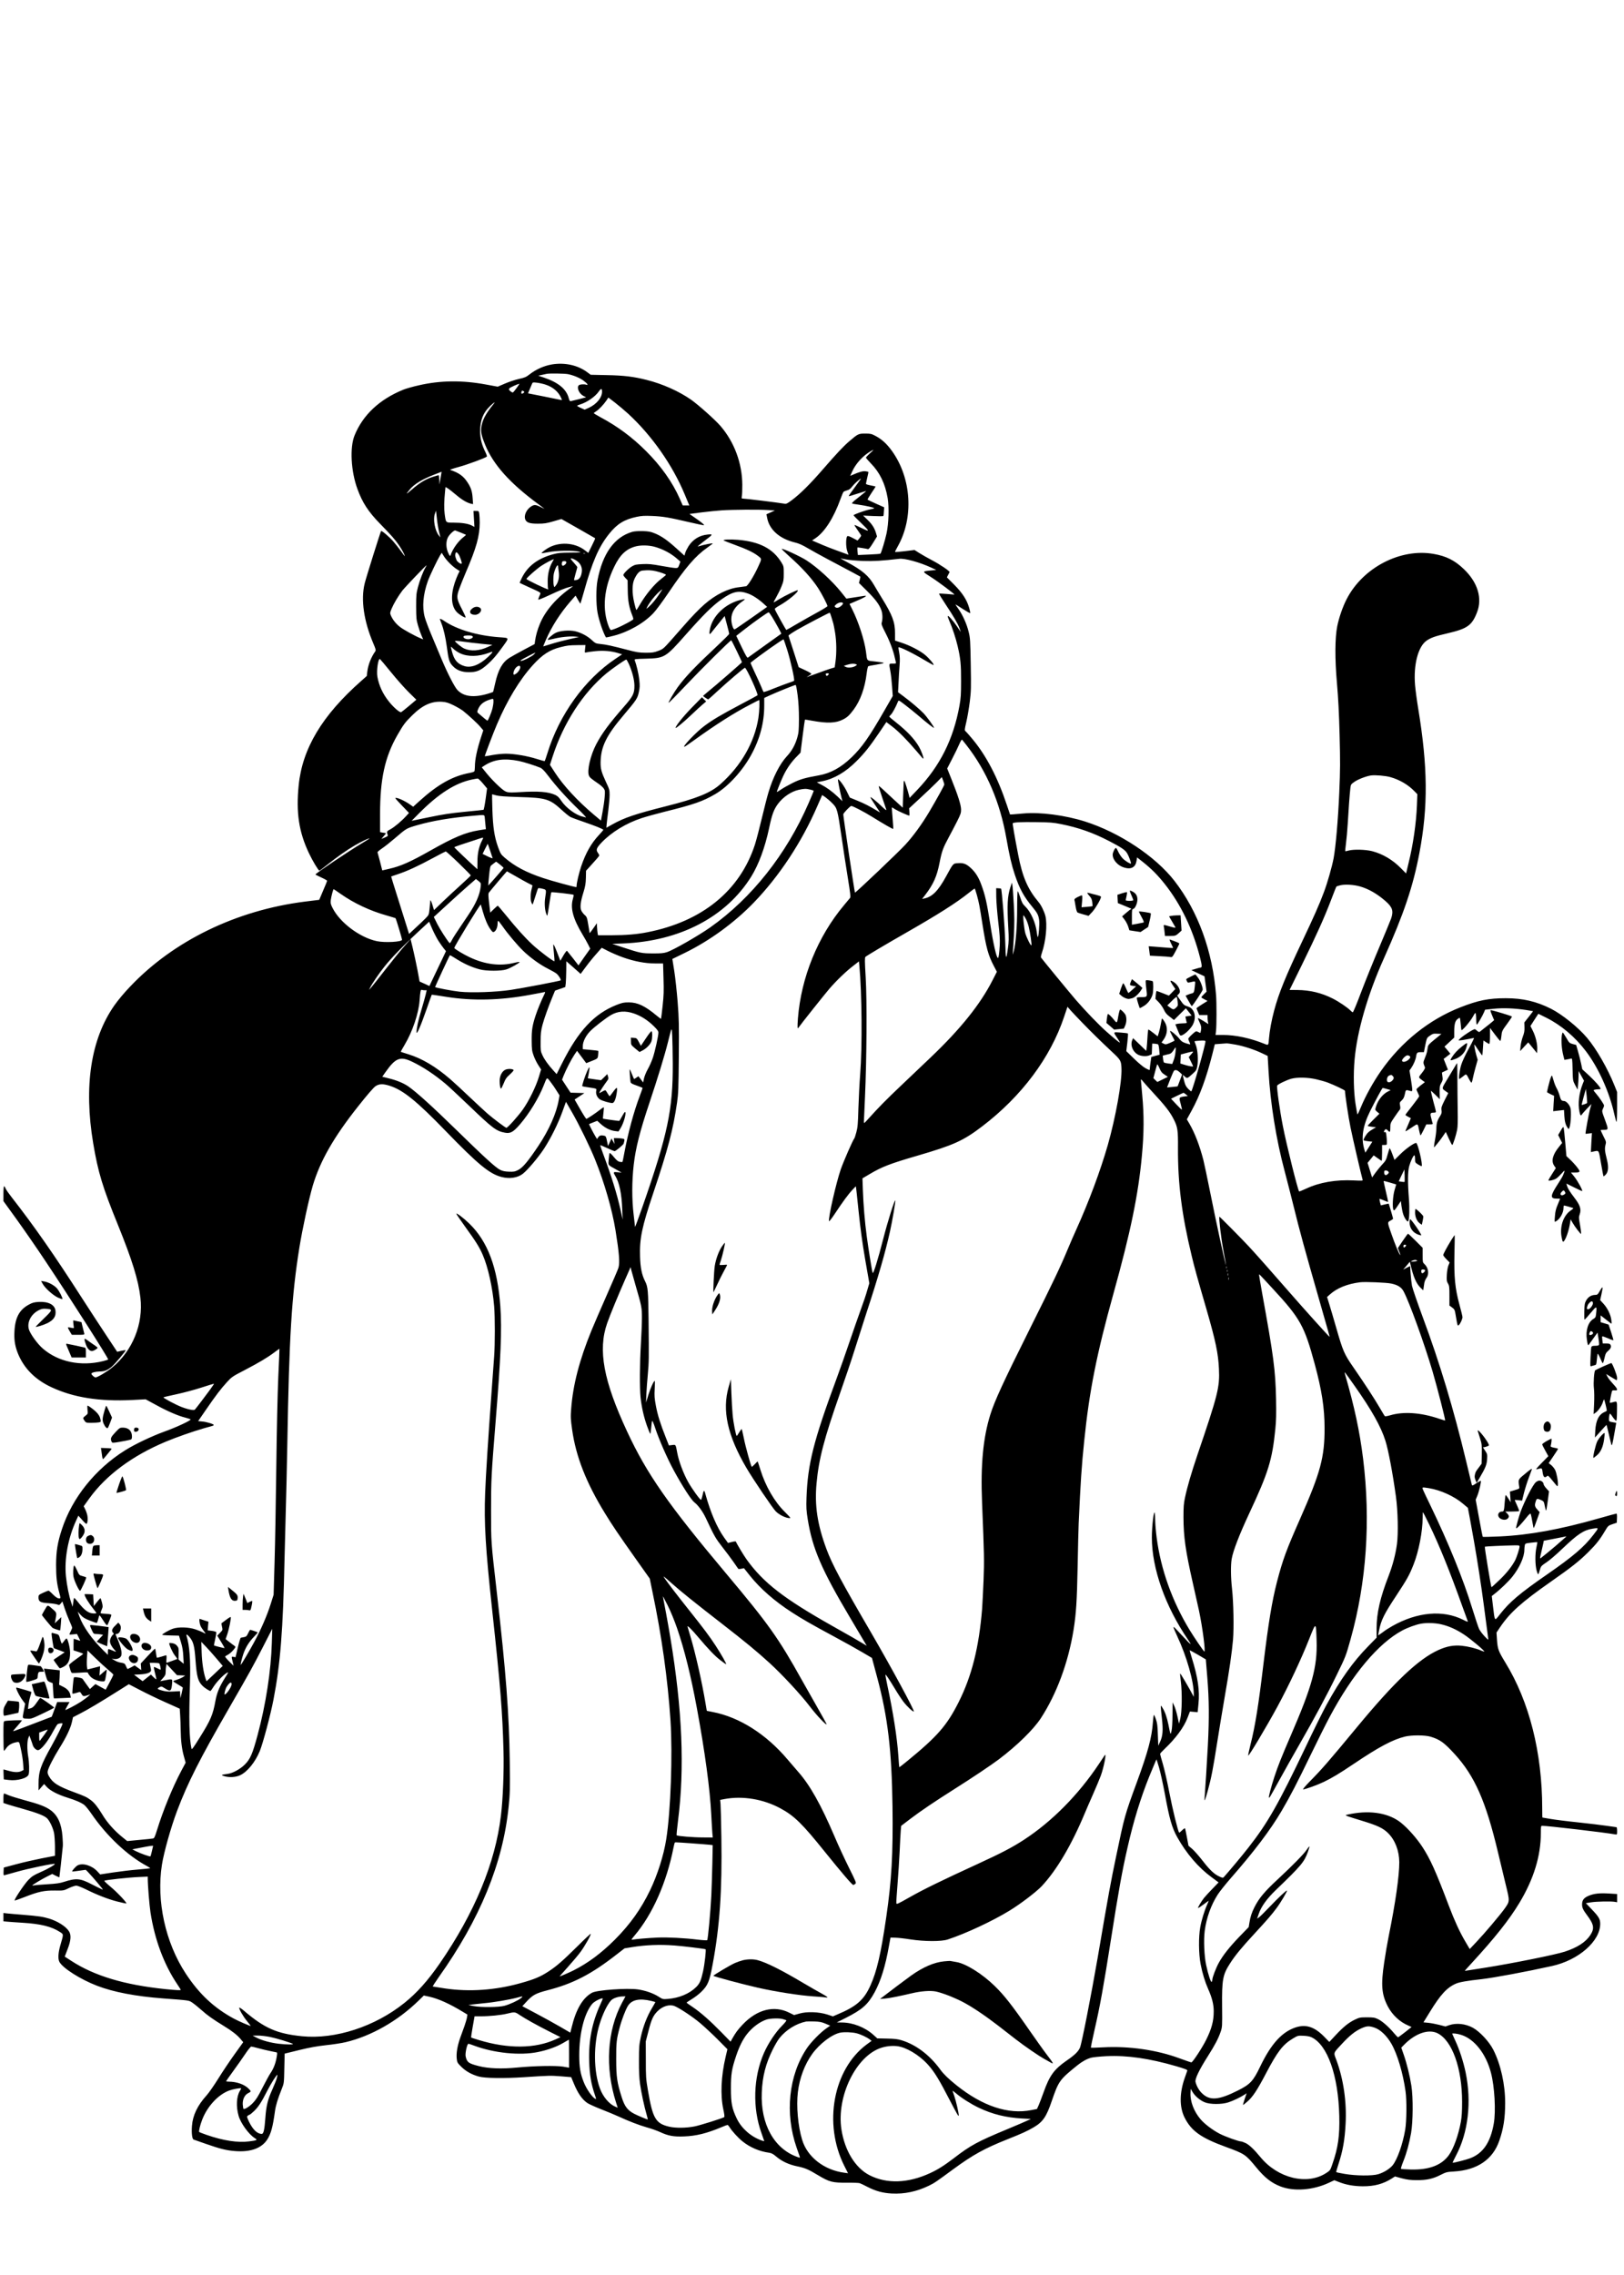 <?xml version="1.0" standalone="no"?>
<!DOCTYPE svg PUBLIC "-//W3C//DTD SVG 20010904//EN"
 "http://www.w3.org/TR/2001/REC-SVG-20010904/DTD/svg10.dtd">
<svg version="1.0" xmlns="http://www.w3.org/2000/svg"
 width="2363pt" height="3308pt" viewBox="0 0 2363 3308"
 preserveAspectRatio="xMidYMid meet">
<g transform="translate(0,3308) scale(0.1,-0.1)"
fill="#000000" stroke="none">
<path d="M8028 27780 c-112 -19 -229 -71 -321 -143 -51 -40 -72 -49 -155 -67
-54 -12 -145 -42 -203 -67 l-107 -46 -168 31 c-347 65 -671 61 -984 -12 -85
-19 -184 -47 -220 -62 -348 -141 -590 -368 -711 -666 -71 -174 -53 -522 42
-779 72 -198 158 -330 328 -504 167 -171 225 -237 280 -319 42 -62 81 -136 81
-154 0 -3 -25 31 -56 74 -32 43 -83 109 -115 145 -59 67 -165 156 -174 147 -8
-8 -221 -686 -239 -763 -58 -236 -12 -549 127 -874 32 -74 38 -97 29 -110 -63
-88 -106 -200 -118 -300 l-7 -61 -81 -72 c-569 -502 -857 -983 -910 -1518 -40
-396 3 -678 149 -986 53 -112 138 -254 152 -254 5 0 51 34 103 76 156 124 289
218 410 289 100 58 209 110 216 102 2 -1 -48 -32 -109 -69 -188 -112 -677
-440 -677 -454 0 -3 38 -23 85 -44 47 -21 85 -43 85 -48 0 -4 -26 -69 -58
-142 l-57 -135 -210 -26 c-997 -126 -1911 -570 -2542 -1236 -87 -90 -176 -198
-229 -273 -342 -488 -447 -1173 -308 -2005 71 -422 136 -637 358 -1182 208
-513 300 -807 329 -1063 45 -382 -115 -775 -413 -1017 -76 -62 -212 -143 -241
-143 -15 0 -59 39 -59 53 0 17 52 31 115 33 75 1 112 15 178 67 41 32 212 235
205 243 -3 2 -31 -2 -64 -9 l-59 -14 -163 246 c-90 135 -247 377 -350 536
-399 622 -697 1049 -1023 1466 -41 52 -81 109 -88 127 -7 18 -17 32 -22 32 -5
0 -9 -49 -9 -108 l0 -108 191 -264 c105 -146 294 -418 418 -605 347 -519 925
-1425 915 -1434 -5 -5 -38 -15 -74 -24 -327 -80 -654 -11 -878 184 -78 67
-185 216 -203 282 -27 102 34 218 144 274 42 21 61 24 109 21 98 -7 97 -15
-35 -142 -64 -62 -117 -116 -117 -119 0 -10 115 25 171 53 93 47 127 101 116
183 -11 85 -105 133 -245 125 -63 -4 -89 -10 -140 -38 -147 -78 -208 -201
-213 -425 -3 -109 14 -195 56 -297 89 -211 250 -372 485 -481 322 -150 698
-209 1177 -185 l192 10 151 -82 c166 -91 318 -157 425 -184 39 -10 74 -22 78
-26 14 -12 -206 -115 -388 -180 -181 -66 -425 -182 -565 -270 -433 -271 -770
-691 -919 -1147 -63 -190 -84 -319 -85 -518 0 -175 11 -275 45 -400 25 -90 24
-92 -10 -87 -18 2 -48 24 -82 58 -29 30 -58 54 -63 54 -5 0 -40 -14 -78 -31
-66 -31 -68 -33 -68 -70 0 -59 28 -75 149 -82 55 -4 112 -13 127 -19 24 -11
28 -10 49 16 l23 28 32 -98 c18 -55 50 -138 71 -185 22 -48 39 -92 39 -98 0
-7 -9 -29 -20 -51 -11 -22 -20 -42 -20 -46 0 -4 25 -4 55 0 l55 6 25 -50 c14
-27 24 -50 21 -50 -2 0 -23 7 -46 15 -23 8 -44 15 -46 15 -2 0 -4 -38 -4 -84
l0 -85 70 -22 c39 -13 70 -25 70 -28 0 -4 -48 -39 -106 -80 -71 -51 -103 -79
-99 -89 3 -8 10 -35 17 -59 6 -25 17 -47 24 -50 7 -2 62 -1 123 4 88 7 111 6
111 -4 0 -7 16 -30 35 -52 36 -40 116 -71 182 -71 30 0 30 0 45 83 8 45 13 84
11 86 -2 3 -16 -7 -31 -20 -15 -14 -38 -33 -51 -44 l-24 -20 5 68 c3 37 5 67
4 67 0 0 -42 -11 -93 -24 l-91 -23 -7 43 c-3 24 -3 87 1 139 l7 96 111 -108
c61 -60 146 -137 189 -173 42 -35 77 -68 77 -73 0 -4 -25 -55 -56 -113 l-56
-105 -75 41 -74 41 -41 -36 -40 -37 -50 69 c-27 37 -52 73 -56 79 -10 17 -123
34 -127 20 -9 -29 -26 -228 -21 -233 4 -4 30 1 59 10 48 16 53 16 62 1 33 -54
36 -55 90 -39 l50 16 -35 -31 c-19 -17 -64 -50 -100 -74 -67 -45 -230 -130
-230 -121 0 3 14 30 31 60 l31 55 -90 0 -90 0 -39 -107 -40 -107 -89 -34
c-320 -124 -469 -179 -473 -176 -2 2 26 37 63 77 36 41 66 77 66 80 0 6 -211
-1 -247 -9 -23 -4 -23 -4 -23 -219 0 -118 3 -215 8 -215 4 1 19 18 34 40 30
44 82 74 145 85 48 8 41 18 73 -130 12 -55 24 -139 27 -187 l6 -86 -31 -16
c-42 -21 -103 -20 -187 4 -38 11 -71 20 -73 20 -2 0 -2 -33 0 -72 l3 -73 74
-9 c124 -15 273 27 288 82 12 41 8 177 -7 262 -17 99 -16 226 3 269 l14 34 21
-56 c12 -31 24 -67 28 -81 9 -36 49 -76 76 -76 43 0 142 122 223 276 27 49 55
95 63 101 14 11 72 19 72 10 0 -21 -73 -169 -157 -320 -161 -287 -193 -379
-192 -557 l0 -95 40 46 41 47 40 -44 c50 -54 163 -112 298 -154 120 -37 201
-72 247 -107 19 -15 65 -72 103 -127 221 -323 522 -607 808 -761 28 -15 50
-30 48 -32 -2 -2 -84 -11 -182 -19 -99 -8 -262 -28 -363 -43 l-183 -28 -40 43
c-80 87 -213 128 -288 89 -28 -14 -87 -82 -79 -89 2 -2 45 2 94 10 50 7 95 14
101 14 10 0 158 -167 237 -267 18 -23 18 -23 -5 -14 -13 5 -75 36 -138 68
-174 90 -228 95 -405 39 -63 -21 -115 -28 -248 -36 -92 -5 -179 -13 -192 -16
-14 -3 -25 -4 -25 -1 0 8 139 92 218 131 l72 36 51 -26 c28 -14 52 -24 53 -22
2 2 37 317 50 450 2 21 0 85 -5 144 -14 184 -68 304 -171 380 -74 54 -168 90
-386 148 -95 26 -198 58 -228 71 -31 14 -60 25 -65 25 -5 0 -9 -31 -9 -69 l0
-69 62 -21 c35 -11 137 -41 227 -66 193 -54 305 -97 344 -134 38 -35 86 -135
103 -213 7 -35 13 -124 14 -199 l0 -135 -192 -37 c-106 -21 -274 -59 -373 -86
l-180 -48 -3 -56 c-2 -31 1 -57 5 -57 4 0 87 23 183 50 164 47 546 127 557
116 10 -10 -105 -76 -212 -122 -93 -41 -119 -57 -170 -109 -58 -58 -213 -290
-202 -301 3 -3 68 20 145 50 197 78 287 97 442 95 125 -2 125 -2 202 35 42 20
91 36 108 36 17 0 78 -24 138 -53 158 -79 327 -145 458 -178 64 -16 123 -29
131 -29 23 0 -135 168 -237 251 -49 41 -86 77 -82 80 13 11 355 48 495 54
l137 6 0 -28 c0 -101 24 -389 40 -495 61 -394 197 -757 390 -1043 28 -41 50
-77 50 -80 0 -9 -62 -6 -222 10 -594 61 -1033 192 -1369 410 l-97 63 40 104
c52 132 58 215 17 271 -48 69 -163 140 -282 177 -92 28 -162 38 -372 55 -104
8 -214 18 -242 21 l-53 6 0 -60 0 -61 53 -5 c28 -3 131 -10 227 -16 262 -16
421 -55 542 -134 55 -36 55 -26 7 -190 -32 -109 -38 -201 -15 -244 48 -92 306
-255 550 -349 238 -91 560 -153 956 -183 397 -30 377 -27 430 -63 26 -17 88
-68 137 -111 84 -75 153 -124 325 -230 112 -68 191 -130 237 -185 l40 -48
-125 -174 c-69 -96 -176 -255 -237 -354 -62 -99 -138 -209 -171 -245 -133
-147 -202 -291 -213 -446 -8 -107 3 -190 25 -197 9 -3 88 -30 174 -61 206 -72
299 -96 427 -106 226 -18 388 40 471 170 53 84 79 179 111 410 12 86 40 178
99 325 32 80 33 81 37 296 l5 216 212 52 c155 38 259 56 391 71 99 10 228 30
286 44 370 88 757 308 1060 604 l76 74 79 -17 c130 -28 298 -104 487 -219 l68
-41 -6 -40 c-3 -22 -20 -78 -36 -125 -17 -47 -46 -128 -65 -180 -39 -112 -57
-218 -48 -298 6 -53 10 -61 68 -118 66 -65 149 -111 252 -140 89 -25 364 -29
656 -10 381 25 385 25 541 13 l148 -12 38 -91 c59 -143 120 -232 197 -285 24
-16 116 -58 206 -93 90 -35 198 -80 241 -100 157 -72 305 -129 417 -161 63
-17 149 -48 191 -67 123 -57 199 -71 352 -65 176 6 331 45 542 133 44 19 84
34 90 34 6 0 19 -14 29 -30 33 -56 125 -157 190 -209 110 -88 246 -146 387
-165 35 -5 59 -18 104 -56 81 -69 182 -116 301 -141 114 -23 167 -45 302 -127
172 -103 212 -113 431 -112 86 1 167 -2 181 -7 14 -5 66 -29 115 -55 117 -60
220 -88 350 -95 184 -10 365 28 542 114 78 38 102 54 352 238 288 211 453 302
786 435 214 85 291 120 385 175 134 78 186 154 263 381 101 294 114 312 372
520 68 55 138 94 199 111 28 8 130 18 226 23 302 14 623 -32 1018 -147 128
-38 162 -51 158 -63 -3 -8 -19 -54 -36 -102 -79 -223 -80 -429 -3 -582 98
-194 239 -294 598 -425 278 -102 289 -110 443 -297 123 -150 220 -226 353
-278 196 -76 473 -55 703 52 l81 38 70 -27 c104 -41 215 -60 344 -61 168 -1
298 34 422 113 l47 30 98 -27 c78 -20 124 -26 214 -27 145 -1 240 19 352 77
80 40 90 43 194 49 338 20 566 174 660 449 61 177 84 325 85 543 1 270 -64
564 -172 777 -61 120 -197 266 -299 322 -107 58 -239 72 -343 37 l-55 -19 -89
23 c-48 12 -120 26 -159 30 l-72 7 90 146 c158 258 251 359 381 416 50 23 165
43 377 66 180 21 648 108 1022 191 387 85 702 361 702 614 0 68 -21 103 -123
210 l-86 90 75 12 c78 13 291 17 347 7 l33 -6 0 60 0 60 -114 7 c-143 9 -224
0 -303 -34 -68 -29 -93 -63 -93 -126 0 -45 15 -78 68 -149 106 -141 115 -197
53 -294 -67 -103 -189 -182 -372 -242 -129 -43 -761 -170 -1131 -229 -174 -28
-320 -51 -324 -51 -3 0 43 53 103 117 331 360 543 626 691 872 208 345 312
683 312 1013 0 96 2 108 18 108 79 0 908 -97 1065 -125 27 -4 27 -4 27 50 0
33 -4 55 -11 55 -6 0 -70 9 -142 20 -73 11 -260 33 -417 50 -157 16 -337 39
-400 50 -63 11 -116 20 -117 20 -2 0 -3 59 -3 130 0 815 -188 1557 -537 2125
-100 164 -112 195 -121 328 l-7 107 50 75 c146 216 310 363 741 665 298 208
409 296 540 425 119 118 171 184 246 310 47 79 49 80 110 101 l63 21 3 66 c2
44 -1 67 -8 67 -6 0 -120 -31 -253 -69 -564 -161 -1015 -243 -1439 -263 -136
-6 -250 -9 -253 -6 -3 3 -27 125 -54 273 l-49 267 25 60 c25 62 58 206 50 215
-3 2 -33 -14 -66 -36 -51 -35 -60 -38 -65 -23 -3 9 -39 161 -81 337 -182 760
-388 1444 -632 2098 -79 214 -150 421 -158 460 -7 40 -16 120 -20 179 l-7 107
-51 -25 -50 -26 49 57 48 57 8 -33 c42 -185 84 -282 146 -343 l41 -39 5 34 c3
19 8 52 11 74 4 22 18 54 31 72 42 55 28 149 -30 202 -25 23 -26 29 -26 130
l0 106 -103 103 c-56 56 -106 102 -109 102 -4 0 -39 -47 -78 -105 l-70 -104
20 -51 c11 -27 17 -50 14 -50 -11 0 -75 154 -130 312 -60 173 -60 162 -1 194
15 8 27 18 27 23 0 8 -60 214 -63 218 -1 1 -28 -4 -59 -12 l-56 -13 -12 45
c-6 25 -9 47 -7 49 2 2 30 -7 62 -21 31 -14 59 -24 62 -22 2 2 -12 71 -32 152
-19 82 -34 150 -32 151 2 2 44 -8 93 -23 l90 -27 -24 -81 c-26 -87 -35 -255
-16 -288 9 -16 17 -8 59 55 l49 73 8 -70 c5 -38 16 -92 25 -120 20 -62 63
-122 74 -104 16 27 21 184 9 335 -18 230 -16 386 4 463 20 73 61 161 76 161 6
0 10 -24 10 -52 0 -52 1 -54 45 -82 25 -15 48 -26 51 -23 19 19 -57 337 -80
337 -31 0 -150 -84 -228 -161 l-87 -86 -33 88 c-18 49 -35 85 -39 81 -3 -4
-16 -45 -29 -92 -20 -77 -28 -91 -80 -146 -31 -34 -77 -90 -101 -124 l-44 -62
-33 106 -33 106 45 55 44 54 55 -39 c31 -22 58 -40 61 -40 3 0 6 52 6 115 l0
115 35 0 c35 0 35 1 35 43 0 23 -3 66 -7 95 -5 45 -9 53 -24 49 -15 -4 -16 -2
-7 19 14 29 29 30 53 4 29 -32 35 -24 35 43 0 61 2 67 61 153 33 49 67 96 75
105 11 12 12 27 6 61 -8 43 -7 47 24 76 25 24 36 46 46 93 13 66 11 64 86 43
28 -8 28 -2 2 168 l-21 131 25 36 c35 51 64 119 72 171 8 53 16 60 71 60 l42
0 11 58 c32 156 28 147 76 181 41 29 52 32 107 29 l61 -3 -97 -79 c-83 -67
-97 -83 -102 -115 -4 -20 -9 -49 -11 -66 -3 -16 -17 -59 -32 -93 -26 -65 -26
-65 2 -133 5 -10 -10 -38 -43 -80 -57 -71 -58 -63 16 -117 l26 -19 -62 -47
c-33 -26 -61 -52 -61 -57 0 -5 9 -27 20 -49 11 -22 20 -45 20 -52 -1 -7 -46
-69 -100 -138 -55 -69 -100 -128 -100 -132 0 -4 18 -17 40 -28 l39 -20 -35
-83 c-48 -110 -47 -107 -40 -107 4 0 43 25 89 55 92 62 85 65 107 -47 8 -38
16 -68 20 -68 3 0 24 36 45 80 l39 80 49 0 c40 0 48 3 43 15 -3 9 -13 43 -21
77 -18 67 -13 78 36 78 14 0 28 3 31 6 4 3 -3 36 -13 72 -20 68 -59 227 -59
240 0 3 29 -23 65 -58 l65 -65 -2 96 c-1 86 1 101 23 140 23 39 24 50 17 98
-5 30 -7 55 -6 55 2 1 22 10 44 21 l42 20 -31 79 -31 78 26 19 c15 11 37 28
49 38 l23 18 -43 52 -43 51 71 66 71 66 0 86 c0 106 13 155 47 182 14 11 29
20 33 20 4 0 10 -39 14 -87 3 -48 9 -89 12 -92 11 -11 126 124 164 192 33 60
38 65 44 45 3 -13 6 -53 6 -90 0 -38 4 -68 8 -68 10 0 83 126 106 181 l15 36
120 13 c135 15 301 9 471 -16 58 -9 106 -17 107 -18 1 -1 -27 -38 -63 -83
l-64 -81 2 -69 c2 -53 -3 -83 -24 -138 -14 -38 -29 -101 -33 -140 l-6 -70 59
64 59 63 64 -78 64 -79 3 54 c4 75 -22 187 -64 271 l-35 70 57 89 58 89 119
-59 c215 -108 416 -278 572 -484 183 -240 344 -597 415 -920 12 -55 26 -104
31 -109 5 -6 9 82 9 212 l0 222 -37 92 c-100 250 -265 537 -401 697 -128 152
-363 341 -524 422 -213 107 -409 153 -658 153 -250 0 -399 -30 -660 -132 -457
-179 -861 -503 -1157 -927 -111 -159 -223 -361 -288 -518 -26 -64 -50 -115
-53 -112 -3 2 -15 71 -28 152 -27 171 -33 434 -14 643 36 413 190 946 425
1470 293 654 426 1048 519 1540 127 673 122 1247 -19 2102 -19 114 -39 265
-45 335 -25 296 44 561 168 647 63 43 125 65 299 105 292 68 359 114 433 302
83 208 12 441 -192 635 -132 126 -254 187 -438 219 -482 85 -1028 -198 -1264
-655 -57 -109 -112 -268 -138 -395 -34 -170 -36 -474 -4 -835 18 -206 30 -431
38 -746 10 -393 10 -500 -5 -845 -17 -388 -51 -782 -82 -949 -24 -126 -89
-355 -141 -493 -66 -178 -145 -355 -315 -714 -241 -508 -342 -755 -409 -1007
-37 -137 -67 -299 -75 -403 -9 -110 -6 -106 -67 -82 -201 82 -421 129 -600
129 l-111 0 7 59 c9 76 9 408 1 515 -50 643 -261 1222 -607 1668 -277 356
-800 703 -1301 862 -288 91 -650 139 -893 117 -60 -6 -129 -11 -153 -13 l-44
-2 -47 139 c-134 402 -301 720 -502 960 -41 50 -84 98 -95 108 -20 17 -20 18
8 140 16 67 38 199 50 292 19 157 20 199 14 545 -6 344 -8 382 -30 470 -27
113 -87 248 -150 336 -25 35 -44 64 -41 64 3 0 51 -30 106 -66 56 -36 104 -63
107 -60 3 3 -4 40 -17 83 -33 113 -98 212 -218 333 l-104 104 18 36 c10 19 20
37 21 40 7 13 -141 113 -252 171 -66 35 -151 83 -189 107 l-69 44 -140 -17
c-76 -9 -141 -14 -143 -12 -3 2 15 40 40 83 234 417 199 988 -83 1383 -75 105
-152 176 -246 224 -53 28 -69 32 -145 32 -98 0 -106 -4 -229 -109 -87 -74
-185 -178 -396 -421 -177 -204 -320 -345 -431 -429 -75 -57 -92 -66 -118 -61
-99 17 -573 75 -612 75 -13 0 -15 7 -9 37 4 20 6 94 6 164 -2 313 -116 621
-318 855 -76 88 -319 305 -428 382 -175 122 -413 229 -645 287 -188 48 -336
66 -585 70 l-230 5 -50 37 c-138 103 -328 145 -517 113z m233 -140 c82 -16
179 -56 233 -98 56 -42 72 -69 35 -56 -32 10 -90 6 -106 -8 -37 -31 3 -124 67
-156 l39 -19 -107 -28 c-59 -15 -113 -28 -121 -29 -9 -1 -19 17 -26 46 -34
130 -152 227 -360 297 l-84 28 52 11 c29 7 61 14 72 16 43 8 255 5 306 -4z
m-326 -152 c112 -36 192 -105 233 -201 11 -26 10 -27 -11 -22 -23 6 -469 95
-473 95 -2 0 9 26 23 58 14 31 29 68 34 80 9 23 12 24 72 17 34 -4 89 -16 122
-27z m-418 -50 c-24 -34 -49 -64 -54 -65 -6 -2 -23 6 -37 19 -23 20 -25 25
-14 41 10 13 117 62 146 66 2 1 -16 -27 -41 -61z m1243 -56 c-1 -85 -80 -180
-192 -232 l-61 -27 -58 26 c-32 14 -55 28 -51 32 4 4 25 12 47 19 101 32 217
113 269 189 33 47 46 45 46 -7z m-1140 8 c13 -9 12 -12 -4 -25 -23 -18 -36
-11 -29 15 6 22 11 24 33 10z m1521 -327 c343 -316 645 -746 823 -1175 19 -46
42 -100 50 -120 l16 -38 -48 0 -48 0 -43 98 c-106 240 -273 476 -490 692 -204
204 -418 362 -668 495 -51 28 -93 53 -93 57 0 3 15 16 34 27 40 25 113 102
151 159 l27 41 97 -74 c53 -41 139 -114 192 -162z m-1965 135 c-114 -141 -162
-235 -173 -338 -7 -70 5 -123 55 -245 118 -290 358 -559 772 -864 47 -35 87
-65 90 -68 3 -3 -24 9 -59 27 -69 34 -93 34 -142 -1 -61 -43 -96 -125 -78
-178 18 -50 61 -66 184 -66 95 0 126 5 227 34 l117 34 243 -138 c134 -76 245
-140 248 -142 2 -2 -19 -51 -48 -108 l-52 -105 -52 40 c-150 114 -378 125
-540 27 -50 -31 -93 -66 -87 -71 2 -3 47 5 99 15 113 24 365 28 442 7 44 -12
35 -13 -120 -14 -139 -1 -181 -4 -251 -23 -221 -59 -370 -169 -456 -340 -20
-40 -35 -75 -33 -77 3 -2 64 -31 137 -64 191 -87 173 -72 150 -126 -11 -24
-19 -49 -17 -53 2 -5 66 20 143 56 181 84 248 111 315 128 52 13 54 13 30 -3
-219 -150 -387 -343 -465 -535 -36 -86 -59 -170 -70 -248 l-6 -45 -157 -83
c-86 -46 -182 -99 -212 -118 -101 -65 -161 -172 -205 -368 -15 -66 -28 -122
-30 -126 -3 -3 -37 -16 -77 -27 -206 -61 -354 -42 -444 56 -42 46 -142 240
-227 442 -36 85 -101 241 -145 346 -45 105 -90 226 -102 270 -40 150 -24 329
45 524 28 78 137 306 178 374 l24 38 31 -50 c37 -60 126 -150 187 -188 l43
-28 -23 -46 c-12 -25 -34 -81 -49 -125 -61 -187 -50 -341 30 -425 35 -37 119
-88 129 -78 3 3 -21 57 -54 120 -79 151 -82 177 -38 298 19 52 60 156 92 230
158 367 204 534 205 731 0 42 -3 97 -6 123 -7 46 -7 46 -46 46 l-39 0 7 -116
7 -116 -40 21 c-53 27 -145 41 -265 41 -115 0 -110 -5 -128 125 -11 83 -9 183
6 337 l6 56 32 -18 c17 -11 72 -53 121 -95 87 -74 159 -116 219 -130 l29 -6
-6 88 c-7 99 -24 153 -77 232 -57 88 -125 137 -250 178 -8 3 48 22 125 43 120
32 383 129 408 150 5 4 -5 34 -21 67 -51 101 -76 197 -76 298 -1 161 43 273
144 370 65 61 86 72 46 23z m5481 -711 c-31 -29 -57 -56 -57 -62 0 -5 33 -43
73 -85 129 -132 207 -293 243 -504 22 -131 15 -367 -16 -511 -21 -99 -77 -284
-89 -296 -3 -4 -79 -9 -167 -13 l-161 -7 -6 53 c-2 29 -3 55 -1 57 3 3 125
-16 154 -24 10 -3 33 25 73 90 l58 94 -15 50 c-22 74 -59 131 -127 196 l-60
58 144 -7 c80 -4 147 -4 150 1 3 4 7 34 8 67 l4 59 -119 53 c-66 30 -121 56
-123 58 -3 2 23 45 56 95 34 50 61 92 61 95 0 2 -31 10 -70 17 -38 7 -70 17
-70 23 0 6 9 47 19 91 11 44 18 81 16 83 -2 2 -21 6 -42 9 -37 5 -91 -10 -185
-51 l-37 -16 30 66 c51 114 161 233 274 296 47 27 44 21 -18 -35z m-6247 -359
l-15 -93 -3 68 c-2 37 -6 67 -10 67 -4 0 -41 -11 -83 -24 -101 -31 -194 -87
-303 -182 -92 -79 -97 -80 -37 -6 65 81 185 154 366 223 55 21 100 39 100 39
1 0 -6 -42 -15 -92z m6056 -95 c-98 -132 -119 -163 -115 -168 2 -2 58 14 124
36 66 21 122 39 125 39 7 -1 -39 -39 -133 -112 -43 -33 -75 -64 -70 -68 4 -4
48 -13 98 -19 102 -14 225 -42 225 -51 0 -4 -28 -12 -62 -18 -70 -13 -238 -73
-238 -85 0 -4 45 -51 101 -104 139 -134 141 -143 18 -83 -56 28 -104 48 -106
46 -3 -2 18 -36 46 -75 28 -39 51 -75 51 -80 0 -5 -12 -23 -26 -40 l-26 -31
-69 36 c-51 27 -73 34 -81 26 -21 -21 -22 -152 -1 -214 l19 -56 -25 10 c-14 5
-80 29 -146 53 -66 24 -158 60 -205 80 -47 20 -100 43 -119 51 l-35 15 50 33
c134 91 264 294 364 571 18 50 37 95 42 101 5 7 28 17 51 23 32 8 51 22 77 57
29 38 113 114 127 114 2 0 -26 -39 -61 -87z m-1291 -370 l100 -6 -61 -28 -62
-27 10 -51 c31 -173 181 -306 406 -360 55 -13 106 -36 181 -80 57 -34 190
-107 295 -163 338 -179 471 -250 474 -253 2 -1 -2 -23 -8 -47 l-12 -45 120
-119 c121 -120 174 -192 205 -274 19 -50 22 -128 8 -178 -9 -29 -3 -45 53
-155 62 -120 115 -261 136 -362 6 -27 13 -58 16 -67 5 -16 -2 -18 -45 -18 -59
0 -57 6 -36 -110 9 -47 20 -147 25 -223 l10 -138 -122 -212 c-219 -382 -325
-533 -476 -679 -156 -150 -305 -232 -478 -263 -207 -37 -275 -57 -388 -114
-61 -31 -136 -73 -165 -94 -30 -20 -56 -35 -58 -34 -3 4 57 155 93 232 46 99
112 196 184 270 l68 70 30 238 c17 131 32 240 34 242 1 2 50 -5 107 -16 218
-40 344 -35 446 18 62 31 93 60 156 144 98 132 163 314 189 524 7 55 17 103
23 106 5 4 58 15 118 24 60 10 109 21 109 25 0 4 -54 13 -120 20 -136 15 -121
-1 -140 145 -22 166 -108 432 -199 613 l-40 80 52 22 c176 74 227 105 155 94
-18 -3 -82 -13 -143 -22 l-110 -17 -76 95 c-132 164 -344 358 -505 462 -89 57
-348 177 -360 166 -2 -3 44 -48 103 -101 195 -173 333 -325 429 -472 52 -80
134 -239 134 -259 0 -6 -66 -47 -147 -91 -81 -44 -214 -119 -296 -167 -82 -49
-152 -88 -156 -88 -6 1 -164 284 -168 304 -2 6 29 29 69 51 123 68 284 202
265 221 -8 8 -187 -79 -271 -130 -40 -25 -75 -46 -79 -46 -3 0 14 35 39 78 24
42 59 113 76 157 29 72 32 90 32 185 0 101 -1 107 -32 158 -124 203 -316 304
-632 332 -120 10 -235 4 -207 -11 8 -5 76 -31 151 -59 181 -66 272 -109 340
-160 64 -49 64 -39 5 -167 -60 -130 -148 -273 -173 -278 -11 -2 -58 -8 -102
-14 -160 -17 -341 -107 -504 -249 -76 -66 -193 -187 -310 -322 -35 -41 -115
-132 -177 -201 -109 -122 -116 -128 -185 -154 -64 -24 -87 -27 -183 -27 -96 1
-130 6 -270 43 -223 58 -304 76 -388 84 -69 7 -74 10 -128 59 -61 57 -154 106
-238 126 -84 20 -224 9 -286 -23 -48 -24 -124 -92 -114 -101 3 -3 39 4 81 14
98 26 241 40 315 33 l58 -6 -145 -33 c-80 -18 -196 -48 -258 -68 -63 -20 -115
-36 -117 -36 -2 0 15 42 37 93 84 194 208 388 358 561 l75 85 34 -60 c18 -33
35 -59 36 -57 2 2 24 77 50 168 123 442 217 659 369 848 114 143 221 209 399
246 72 15 114 18 225 13 159 -7 239 -20 530 -88 118 -28 219 -48 224 -47 12 4
-35 44 -139 115 l-71 49 176 23 c98 12 231 26 297 30 155 10 541 13 670 4z
m-4786 -318 l19 -80 -24 30 c-55 69 -85 231 -57 311 l17 49 13 -115 c6 -63 21
-151 32 -195z m316 -10 c39 -16 72 -30 74 -31 2 -2 -9 -14 -25 -26 -84 -63
-162 -170 -199 -273 -6 -17 -12 -11 -33 35 -34 72 -36 166 -4 227 23 43 90
106 107 99 5 -2 42 -16 80 -31z m-36 -312 c22 -27 57 -130 48 -139 -11 -12
-65 27 -75 53 -20 54 -22 65 -16 89 8 31 18 30 43 -3z m1844 10 c-7 -2 -19 -2
-25 0 -7 3 -2 5 12 5 14 0 19 -2 13 -5z m-129 -103 c62 -40 91 -100 81 -169
-9 -67 -35 -107 -76 -115 -18 -3 -34 -4 -36 -2 -2 2 7 43 21 92 14 48 26 92
26 96 0 5 -17 27 -38 51 -64 72 -67 77 -45 77 10 0 41 -14 67 -30z m3926 15
c41 -9 152 -18 246 -22 157 -5 279 2 529 31 79 10 299 -51 465 -128 l73 -34
-72 -7 c-140 -14 -140 -11 0 -100 98 -62 344 -246 336 -251 -1 0 -51 3 -110 9
-60 5 -111 7 -113 4 -3 -3 39 -72 94 -154 113 -170 176 -276 203 -348 10 -27
19 -52 19 -53 0 -2 -23 30 -50 72 -62 92 -139 178 -140 155 0 -9 12 -43 26
-75 40 -89 92 -247 118 -359 42 -179 51 -268 50 -510 0 -193 -4 -250 -23 -355
-88 -490 -285 -882 -618 -1230 l-108 -113 -8 34 c-21 83 -60 205 -68 213 -5 6
-10 -3 -10 -25 -1 -18 -5 -108 -8 -199 l-6 -165 -130 119 c-71 66 -149 138
-172 160 -24 22 -45 38 -47 35 -3 -2 19 -74 48 -159 29 -85 57 -166 61 -180 6
-19 -8 -11 -61 40 -83 79 -163 144 -169 138 -2 -2 19 -40 49 -84 29 -43 61
-92 72 -109 l19 -30 -35 21 c-120 72 -188 107 -290 149 l-115 47 -42 86 c-37
78 -118 190 -130 178 -5 -5 29 -179 51 -264 l14 -53 -72 69 c-80 75 -160 133
-246 177 l-55 29 80 16 c175 36 340 133 500 294 116 116 192 212 332 418 l100
148 84 -64 c92 -70 216 -195 353 -356 50 -58 91 -107 93 -109 2 -2 5 -2 8 1 8
8 -31 112 -61 165 -68 118 -174 230 -341 362 -51 40 -93 76 -93 80 0 4 11 18
24 30 21 20 73 115 102 189 9 23 11 22 104 -49 52 -39 138 -109 190 -153 129
-111 230 -190 230 -179 0 18 -102 158 -153 212 -61 62 -179 163 -291 246 l-79
59 7 136 c3 74 10 187 15 250 7 87 5 133 -5 189 -8 41 -13 76 -11 77 13 13
201 -79 374 -182 69 -41 129 -74 135 -74 19 0 -59 95 -122 147 -74 62 -226
140 -351 180 l-86 28 0 105 c1 162 -37 264 -192 514 -38 61 -88 145 -112 186
-78 137 -171 216 -394 336 -55 29 -98 54 -95 54 3 0 39 -7 80 -15z m-4273 -37
c-44 -76 -68 -173 -68 -280 0 -54 2 -102 6 -108 3 -5 4 -10 0 -10 -24 0 -315
140 -315 151 0 16 157 154 222 195 56 36 154 88 176 93 2 1 -7 -18 -21 -41z
m203 -8 c0 -11 -12 -27 -26 -36 -22 -15 -27 -15 -35 -3 -5 8 -7 20 -4 27 3 8
5 18 5 23 0 5 14 9 30 9 23 0 30 -4 30 -20z m-2050 -73 c-33 -56 -80 -178
-108 -282 -24 -92 -27 -116 -27 -285 1 -169 3 -193 27 -275 14 -49 37 -115 51
-147 l25 -56 -36 15 c-85 35 -253 127 -304 168 -59 46 -105 105 -131 166 -14
34 -13 40 12 100 32 75 95 181 154 259 36 47 344 370 353 370 2 0 -5 -15 -16
-33z m1931 16 c0 -10 4 -45 9 -78 10 -76 -5 -149 -39 -194 -26 -34 -26 -34
-32 -10 -11 38 -10 140 1 184 23 87 59 144 61 98z m2765 -395 c65 -23 153 -81
222 -144 l54 -49 -230 -162 c-127 -89 -236 -164 -243 -165 -20 -5 -48 81 -48
147 -1 100 54 187 167 265 18 12 31 24 29 27 -3 2 -33 -3 -68 -12 -221 -57
-404 -235 -440 -428 -11 -63 -7 -80 14 -55 6 9 55 68 107 133 l94 117 33 -124
c18 -67 33 -128 33 -135 0 -6 -66 -73 -147 -149 -350 -328 -489 -473 -602
-627 -54 -74 -143 -227 -132 -227 5 0 119 115 252 256 225 237 646 655 659
653 6 0 155 -307 155 -319 0 -7 -395 -350 -509 -441 -30 -24 -55 -46 -55 -49
-1 -6 66 -50 74 -50 3 0 63 53 133 118 144 134 389 342 401 342 22 0 198 -387
183 -401 -4 -4 -117 -65 -252 -136 -281 -149 -400 -219 -522 -310 -117 -86
-340 -321 -285 -300 9 3 71 46 139 95 311 224 577 394 811 515 70 37 130 67
132 67 11 0 4 -171 -10 -260 -57 -357 -253 -697 -553 -963 -143 -127 -343
-208 -792 -321 -450 -114 -602 -165 -780 -264 l-87 -49 4 51 c3 28 13 118 24
200 10 81 19 183 19 226 0 72 -3 84 -54 191 -64 138 -79 191 -77 287 4 224 84
387 332 679 191 226 204 245 224 337 15 69 16 94 7 180 -9 85 -41 220 -67 287
-6 15 11 17 167 21 266 7 283 17 570 342 264 298 392 425 523 518 166 118 254
137 391 86z m1379 -138 c9 -14 -38 -58 -70 -66 -18 -4 -32 -2 -42 8 -13 13
-11 18 17 42 32 26 83 35 95 16z m-1031 -201 c50 -81 138 -241 134 -244 -2 -1
-109 -78 -238 -170 -129 -92 -241 -172 -248 -178 -9 -7 -31 29 -91 154 l-78
163 111 87 c154 120 349 258 361 255 5 -1 27 -31 49 -67z m866 -11 c12 -40 23
-80 26 -88 3 -8 14 -67 25 -130 21 -130 23 -292 6 -420 l-12 -85 -60 -18 c-33
-10 -118 -40 -190 -67 -168 -62 -177 -65 -133 -41 20 12 40 25 43 31 4 6 -35
29 -89 54 l-95 44 -72 224 c-39 122 -74 228 -76 234 -2 6 54 44 124 85 127 73
462 248 475 249 4 0 17 -33 28 -72z m-646 -468 c52 -166 112 -438 100 -450 -5
-4 -40 -18 -79 -30 -38 -13 -135 -49 -215 -81 -79 -33 -147 -56 -150 -51 -4 4
-19 39 -34 77 -16 39 -58 132 -94 207 -36 76 -63 139 -61 141 132 107 472 347
481 339 3 -4 27 -72 52 -152z m-2941 13 c-6 -56 -6 -56 18 -50 13 4 72 12 130
18 117 12 231 3 333 -28 l58 -18 -98 -66 c-447 -299 -818 -814 -989 -1372 -19
-60 -36 -111 -39 -114 -2 -3 -53 11 -113 30 -137 44 -331 77 -453 77 -53 0
-141 -9 -199 -20 -58 -11 -106 -19 -107 -17 -4 4 125 344 176 462 148 349 330
650 521 861 140 155 248 225 407 264 102 25 118 27 249 29 l112 1 -6 -57z
m-744 -79 c-27 -28 -155 -94 -185 -94 -16 0 -16 2 4 16 22 15 192 103 201 104
3 0 -6 -12 -20 -26z m-2078 -261 c84 -104 201 -235 260 -293 l107 -105 -104
-88 c-57 -48 -110 -90 -117 -93 -21 -8 -110 69 -177 153 -90 112 -145 231
-169 363 -15 87 12 272 38 256 5 -3 78 -90 162 -193z m3460 120 c48 -108 79
-228 80 -310 1 -116 -18 -156 -150 -307 -220 -251 -321 -389 -405 -547 -84
-160 -137 -385 -107 -457 12 -29 33 -46 141 -120 30 -21 64 -51 75 -68 19 -28
20 -39 13 -125 -4 -52 -18 -150 -31 -218 l-23 -124 -105 88 c-234 197 -442
422 -562 607 l-75 116 38 118 c158 490 441 927 783 1212 81 67 272 200 290
201 4 1 21 -29 38 -66z m3304 -2 c18 -7 18 -9 -6 -24 -37 -25 -110 -32 -143
-15 l-28 15 49 16 c52 17 97 20 128 8z m-4885 -43 c0 -40 -57 -106 -92 -108
-13 0 -9 39 7 70 28 54 85 79 85 38z m4490 -97 c0 -5 -7 -14 -16 -22 -13 -10
-17 -10 -24 1 -5 8 -6 18 -4 22 7 11 44 10 44 -1z m-454 -313 c13 -103 19
-215 19 -343 -1 -168 -4 -199 -24 -270 -30 -105 -80 -196 -150 -270 -105 -113
-204 -307 -270 -529 -18 -59 -61 -228 -96 -374 -35 -147 -80 -319 -100 -382
-218 -672 -768 -1120 -1565 -1276 -149 -30 -318 -44 -517 -44 l-202 0 -6 33
c-3 17 -6 57 -8 87 l-2 55 -52 -74 c-29 -41 -53 -73 -53 -70 0 2 -9 56 -20
119 -18 108 -21 117 -53 145 -19 17 -42 47 -50 67 -20 47 -10 128 35 271 25
82 31 122 33 204 l2 101 96 106 c54 58 97 110 97 116 0 6 -10 24 -21 40 -31
41 -19 71 54 148 144 151 359 282 582 355 61 20 211 62 335 93 425 105 557
151 738 257 184 107 391 332 519 564 129 233 193 474 193 724 l0 110 78 36
c97 45 363 152 378 153 7 0 18 -58 30 -152z m-4426 -91 c0 -23 -7 -70 -15
-102 -16 -61 -64 -175 -73 -175 -5 0 -90 71 -140 115 -10 9 -9 19 4 51 28 69
80 112 169 140 56 18 55 18 55 -29z m-582 -52 c51 -25 114 -62 140 -82 87 -70
213 -186 253 -235 l41 -48 -30 -92 c-61 -185 -92 -333 -92 -434 0 -32 -4 -64
-8 -71 -4 -6 -34 -16 -67 -22 -249 -46 -463 -166 -737 -414 l-86 -78 -49 34
c-77 55 -196 107 -211 92 -3 -3 41 -52 97 -110 l102 -106 -37 -41 c-67 -75
-176 -166 -230 -195 -56 -29 -60 -36 -45 -76 9 -23 6 -26 -40 -46 l-50 -20 36
42 c36 41 36 42 13 45 -13 1 -33 5 -45 7 l-23 5 0 258 c0 515 70 834 252 1152
91 158 113 187 218 290 149 147 280 206 435 195 56 -4 88 -14 163 -50z m7464
-580 c295 -377 491 -835 582 -1360 44 -249 75 -383 122 -524 68 -203 131 -319
253 -466 76 -92 90 -119 101 -195 8 -58 -8 -252 -20 -245 -4 3 -10 32 -14 66
-16 138 -86 297 -165 374 -41 39 -52 60 -76 136 -16 49 -32 89 -37 89 -4 0 -8
-109 -8 -241 0 -271 -20 -526 -50 -634 -11 -38 -18 -56 -15 -40 2 17 10 133
17 259 9 182 9 277 -1 465 -7 130 -16 254 -20 276 l-7 40 -22 -65 c-43 -130
-50 -260 -31 -591 9 -155 8 -204 -5 -295 -26 -190 -32 -177 -39 82 -6 213 -49
769 -61 781 -2 3 -20 6 -38 6 l-33 2 1 -130 c1 -71 14 -233 29 -360 21 -179
26 -254 22 -340 -7 -122 -16 -185 -27 -185 -20 0 -69 214 -109 475 -52 331
-76 439 -134 594 -38 105 -88 183 -156 243 -63 57 -104 72 -183 66 -72 -5 -66
2 -173 -194 -114 -208 -199 -294 -314 -319 l-34 -7 45 58 c119 155 170 270
208 464 34 173 50 217 135 375 36 66 91 172 123 235 50 100 57 121 56 170 -1
65 -45 204 -138 435 l-64 160 72 140 c40 77 87 173 104 214 18 42 36 70 41 65
4 -5 33 -40 63 -79z m-6512 -231 c73 -15 238 -67 312 -98 27 -12 58 -43 114
-117 112 -148 272 -326 430 -478 76 -73 130 -131 119 -128 -11 3 -33 9 -50 13
-99 23 -242 129 -308 229 -32 48 -53 69 -87 85 -102 47 -244 58 -520 41 -195
-11 -192 -12 -303 87 -53 48 -130 129 -172 181 l-75 93 46 30 c135 85 284 104
494 62z m12679 -234 c133 -37 259 -110 350 -204 l44 -45 -6 -160 c-10 -259
-56 -577 -121 -838 -13 -54 -27 -111 -30 -126 l-7 -28 -74 75 c-120 122 -263
207 -417 248 -96 25 -273 30 -347 9 -23 -7 -45 -11 -47 -8 -2 2 3 51 10 108 8
57 20 187 26 289 12 212 28 428 38 515 7 58 8 60 61 97 53 37 174 83 241 92
63 8 213 -5 279 -24z m-6489 -108 c0 -14 -107 -207 -219 -397 -109 -183 -233
-353 -348 -478 -95 -104 -719 -697 -733 -697 -5 0 -171 1109 -170 1138 0 18
100 122 116 122 23 0 183 -83 299 -155 184 -114 310 -186 312 -178 2 5 -3 77
-10 161 -7 83 -12 152 -10 152 1 0 25 -13 51 -30 45 -27 185 -90 202 -90 4 0
5 24 2 53 l-4 53 158 146 c88 81 195 183 239 227 l79 81 18 -48 c10 -26 18
-53 18 -60z m-6714 16 l61 -73 -21 -154 c-12 -85 -26 -156 -31 -157 -6 -2
-129 -15 -275 -29 -211 -21 -316 -37 -518 -79 l-253 -52 108 109 c284 286 528
442 773 492 36 7 72 14 80 14 9 1 43 -32 76 -71z m4763 -90 c28 -6 51 -15 51
-19 0 -4 -34 -85 -75 -179 -322 -742 -828 -1380 -1430 -1805 -172 -121 -536
-330 -632 -361 -47 -15 -86 -19 -203 -18 -162 0 -181 4 -434 87 l-158 52 163
6 c820 33 1494 385 1859 971 108 173 201 424 260 703 42 202 70 277 133 360
73 97 192 177 299 200 80 17 105 18 167 3z m-4569 -84 c40 -11 132 -18 335
-24 387 -11 442 -27 615 -185 52 -48 110 -95 130 -105 19 -10 114 -45 211 -78
146 -50 249 -91 268 -108 2 -2 -26 -35 -61 -73 -116 -123 -196 -264 -263 -463
-33 -101 -65 -237 -65 -278 0 -11 -2 -20 -5 -20 -25 0 -360 91 -479 131 -246
81 -421 173 -566 300 -51 44 -58 56 -93 151 -54 149 -75 292 -83 550 -4 120
-5 218 -3 218 2 0 29 -7 59 -16z m4891 -115 c71 -72 75 -88 134 -489 24 -168
65 -433 90 -588 38 -236 44 -287 33 -300 -7 -9 -47 -57 -89 -107 -380 -453
-622 -1048 -669 -1644 -9 -128 -8 -159 8 -135 29 44 375 478 448 564 107 124
247 258 356 341 l76 59 6 -63 c37 -397 43 -1182 12 -1577 -10 -124 -21 -346
-26 -495 -6 -230 -11 -282 -30 -350 -12 -44 -25 -85 -30 -90 -23 -28 -157
-335 -197 -450 -68 -199 -182 -699 -171 -752 2 -10 38 36 87 110 113 171 196
284 255 346 26 29 49 51 50 49 1 -2 19 -165 39 -363 27 -258 54 -457 96 -702
l60 -343 -31 -105 c-16 -59 -59 -186 -95 -283 -35 -97 -109 -307 -163 -467
-54 -159 -137 -396 -185 -525 -337 -910 -422 -1245 -440 -1735 -5 -152 -3
-187 19 -325 68 -419 201 -727 613 -1420 77 -129 163 -275 192 -324 l52 -88
-33 20 c-84 51 -213 126 -463 266 -710 400 -1007 630 -1250 967 -46 64 -148
234 -157 261 -2 6 -27 4 -60 -5 l-55 -14 -57 79 c-104 146 -199 368 -272 632
-18 67 -25 63 -44 -26 -7 -32 -16 -58 -20 -58 -16 0 -135 166 -189 263 -67
121 -134 298 -156 417 -25 131 -20 123 -75 117 l-47 -6 -46 117 c-77 194 -117
320 -143 457 -21 113 -24 146 -18 248 4 64 4 117 1 117 -14 0 -60 -99 -92
-201 l-35 -114 5 125 c3 69 13 197 21 285 16 180 17 220 11 790 -5 428 -9 481
-50 562 -48 94 -69 197 -74 358 -9 261 27 434 192 925 215 640 291 929 347
1320 18 127 21 209 25 665 4 467 2 548 -17 795 -12 151 -34 354 -49 450 l-28
175 186 91 c358 175 721 440 1001 731 370 384 695 877 920 1395 l73 167 46
-31 c25 -18 71 -57 102 -89z m-5056 -226 c3 -32 8 -79 10 -104 l5 -46 -105
-17 c-196 -32 -362 -102 -700 -293 -293 -166 -438 -230 -603 -267 l-100 -23
-32 126 c-18 69 -35 131 -37 137 -2 6 28 31 66 57 39 26 122 92 186 147 170
146 167 144 320 189 224 65 497 111 835 140 165 14 148 19 155 -46z m8380 -76
c259 -52 467 -125 703 -247 181 -94 234 -130 263 -179 24 -40 61 -142 55 -148
-9 -9 -83 37 -119 73 -21 21 -50 64 -65 96 -14 32 -30 58 -34 58 -16 0 -48
-66 -48 -98 0 -77 75 -161 168 -188 102 -30 164 4 179 98 l8 50 85 -67 c125
-100 211 -186 314 -315 237 -298 412 -661 517 -1074 30 -118 31 -146 7 -146
-7 0 -40 -9 -73 -19 l-60 -18 95 -45 96 -45 15 -112 15 -111 -38 -37 c-21 -20
-38 -41 -38 -45 0 -4 20 -18 45 -30 l45 -23 -80 -50 c-44 -27 -80 -53 -80 -57
0 -3 9 -27 20 -52 l19 -46 61 0 60 0 0 -34 c0 -18 3 -48 6 -66 l7 -32 -73 46
c-41 25 -76 43 -79 41 -2 -3 8 -32 24 -64 23 -49 26 -66 21 -105 -4 -25 -9
-46 -12 -46 -3 0 -18 7 -33 15 -27 14 -30 13 -85 -36 -31 -28 -56 -57 -56 -65
0 -8 7 -29 16 -45 8 -17 14 -33 11 -35 -2 -2 -31 5 -64 16 -49 17 -66 29 -94
66 -33 44 -125 121 -134 112 -3 -2 11 -33 30 -69 19 -35 35 -67 35 -70 0 -3
-29 -18 -64 -33 -61 -26 -66 -27 -95 -12 l-31 16 29 40 c60 83 66 184 15 264
-16 25 -32 46 -35 46 -3 0 -11 -33 -17 -72 -6 -40 -20 -99 -29 -130 l-18 -58
-64 50 c-36 28 -68 50 -72 50 -3 0 -10 -53 -13 -117 -4 -65 -9 -135 -12 -156
l-6 -38 -96 93 -96 92 -13 -33 c-28 -68 7 -160 78 -203 45 -27 125 -34 171
-15 l37 16 3 78 3 78 39 -2 c22 -2 44 -7 48 -11 5 -5 12 -40 15 -79 l6 -70
-61 -16 -60 -17 -11 -76 c-6 -41 -11 -84 -11 -94 0 -25 -1 -25 -61 6 -30 15
-98 71 -166 137 l-115 112 15 125 c8 69 12 128 8 132 -3 3 -51 9 -105 13 -114
9 -112 13 -46 -85 22 -33 38 -60 34 -60 -10 0 -80 57 -194 158 -113 100 -300
294 -446 462 -90 104 -493 595 -507 616 -4 7 2 37 13 68 58 170 81 411 51 536
-17 66 -61 157 -99 202 -157 186 -235 365 -297 688 -55 283 -84 454 -79 459
13 14 129 19 339 16 199 -2 248 -6 360 -28z m-8405 -202 c0 -3 -8 -22 -19 -43
-43 -85 -64 -182 -64 -299 l-1 -113 -25 23 c-82 72 -311 291 -311 297 0 5 119
46 380 130 31 10 40 11 40 5z m101 -182 c17 -54 34 -104 37 -111 2 -7 -29 4
-71 24 l-75 37 36 74 c20 40 37 73 38 73 1 0 17 -44 35 -97z m-457 -184 c97
-94 176 -174 176 -179 0 -4 -62 -63 -137 -131 -76 -68 -196 -180 -268 -248
l-130 -125 -20 66 c-21 70 -35 94 -35 62 0 -10 -5 -59 -10 -108 -9 -89 -10
-90 -57 -139 -26 -27 -91 -89 -145 -138 l-96 -90 -32 103 c-17 57 -76 244
-131 417 -55 172 -99 315 -97 316 2 1 48 17 103 35 129 43 287 115 505 233 96
52 180 95 186 96 6 0 91 -76 188 -170z m601 -21 c30 -24 53 -46 52 -50 -2 -8
-221 -258 -223 -255 -1 1 4 65 12 141 11 111 17 141 31 151 10 7 29 22 43 34
14 11 26 20 28 21 2 0 27 -19 57 -42z m225 -168 c67 -39 150 -85 183 -102 34
-16 63 -31 64 -32 1 -1 -4 -26 -12 -56 -19 -69 -19 -167 0 -200 l13 -25 11 26
c5 15 22 67 37 115 15 49 30 93 34 97 4 4 31 2 61 -6 61 -15 60 -10 41 -137
-12 -80 -4 -182 19 -235 15 -36 12 -43 43 158 12 86 25 160 28 162 6 7 316
-29 324 -37 3 -3 -2 -30 -10 -59 -40 -134 2 -289 142 -522 28 -45 63 -109 80
-142 l30 -60 -86 -121 -85 -122 -79 102 c-44 55 -83 105 -88 110 -4 4 -28 -26
-53 -69 l-44 -76 -49 127 c-27 70 -51 119 -53 109 -2 -10 2 -68 9 -128 6 -59
9 -111 7 -114 -10 -10 -221 149 -320 241 -110 102 -232 238 -391 434 -59 72
-110 132 -114 132 -3 0 -29 -23 -58 -51 l-51 -50 -16 137 c-13 108 -14 140 -4
153 16 23 260 311 263 311 1 0 57 -32 124 -70z m-506 -153 c-13 -118 -70 -250
-180 -412 -188 -279 -218 -324 -241 -369 -13 -27 -28 -45 -32 -40 -42 49 -138
199 -179 279 l-50 101 192 176 c105 97 243 221 306 276 l115 100 37 -29 c36
-29 37 -31 32 -82z m12794 3 c124 -35 250 -107 369 -211 104 -90 122 -145 84
-257 -11 -31 -87 -215 -168 -407 -82 -193 -201 -486 -264 -652 -62 -167 -119
-303 -125 -303 -6 0 -21 12 -35 26 -38 41 -167 128 -256 173 -166 84 -331 123
-518 125 l-111 1 177 360 c215 439 328 689 425 944 41 107 76 197 80 200 3 3
29 11 57 18 69 16 195 9 285 -17z m-5575 -122 c32 -117 39 -153 82 -427 54
-344 84 -454 169 -614 l41 -78 -64 -125 c-179 -351 -468 -710 -901 -1122 -97
-92 -288 -274 -425 -404 -225 -213 -331 -321 -493 -501 -49 -54 -52 -56 -52
-30 0 16 7 179 16 363 25 554 30 1401 10 1739 -14 232 -14 287 -4 296 20 19
287 177 598 355 460 263 728 433 910 579 41 33 78 60 81 60 4 1 18 -41 32 -91z
m-9256 13 c194 -136 427 -246 674 -315 66 -19 123 -36 125 -39 6 -6 94 -297
94 -312 0 -32 -247 -46 -367 -21 -248 53 -538 270 -645 484 -27 54 -30 69 -25
115 7 53 34 157 42 157 2 0 48 -31 102 -69z m2068 -256 c33 -116 71 -203 114
-263 28 -37 34 -41 52 -31 27 14 49 68 49 119 0 22 4 40 8 40 5 0 32 -35 62
-77 74 -107 214 -274 302 -359 98 -96 246 -203 360 -260 51 -26 107 -57 124
-71 30 -22 71 -89 62 -99 -9 -9 -564 -115 -728 -139 -217 -32 -566 -44 -741
-26 -99 10 -346 57 -358 67 -3 3 204 450 215 463 2 2 32 -14 66 -36 133 -85
243 -136 368 -169 94 -26 315 -26 390 0 59 19 190 93 190 106 0 4 -33 0 -72
-10 -212 -53 -429 -26 -654 80 -90 42 -224 123 -224 135 0 24 378 643 386 632
1 -1 14 -47 29 -102z m7899 -102 c15 -25 35 -80 45 -122 21 -84 46 -260 38
-267 -9 -10 -65 101 -87 171 -19 65 -40 265 -27 265 3 0 17 -21 31 -47z
m-8542 -329 c25 -38 59 -86 76 -107 l31 -38 -43 -92 c-24 -51 -78 -165 -121
-253 l-77 -162 -71 33 -72 32 -31 169 c-18 93 -48 232 -66 308 l-34 140 -88
-100 c-49 -54 -171 -205 -272 -334 -100 -129 -197 -251 -214 -270 l-31 -35 16
33 c29 59 127 203 208 305 101 127 267 298 481 497 l170 157 46 -107 c26 -58
67 -138 92 -176z m2681 -235 c163 -58 323 -89 467 -89 l118 0 6 -217 c6 -184
4 -247 -13 -402 -11 -101 -21 -185 -23 -186 -2 -2 -30 19 -63 46 -171 142
-276 192 -405 193 -75 0 -96 -5 -179 -37 -326 -129 -557 -377 -796 -855 l-76
-151 -48 53 c-75 83 -128 156 -158 221 -27 57 -28 67 -27 200 0 118 5 156 27
241 25 94 86 265 154 429 l29 70 75 26 74 26 7 54 c3 30 6 114 7 188 l1 133
78 -68 c42 -37 89 -79 104 -92 l26 -24 74 100 c41 56 110 141 154 190 l79 90
98 -50 c54 -27 148 -67 210 -89z m-2883 -479 l28 0 -14 -62 c-8 -35 -37 -137
-64 -228 -47 -157 -70 -265 -69 -320 0 -47 59 87 140 319 43 123 79 225 81
226 2 2 95 -12 208 -30 386 -62 795 -52 1235 31 105 19 196 37 203 39 7 3 2
-15 -12 -43 -36 -71 -101 -229 -124 -302 -47 -145 -57 -210 -56 -360 1 -130 4
-153 28 -219 14 -41 45 -104 68 -139 l41 -64 -32 -106 c-42 -141 -144 -349
-233 -475 -67 -95 -221 -267 -240 -267 -13 0 -197 138 -278 209 -41 36 -158
145 -260 241 -102 97 -225 211 -275 254 -212 184 -414 304 -615 366 -58 18
-106 33 -108 35 -2 2 23 48 56 103 114 191 203 455 217 642 10 137 15 162 32
156 8 -3 27 -6 43 -6z m9574 -478 c114 -118 263 -265 427 -418 126 -117 133
-130 137 -243 8 -194 -86 -714 -199 -1111 -110 -381 -275 -824 -463 -1239 -31
-68 -84 -189 -117 -269 -110 -265 -208 -471 -558 -1172 -382 -766 -508 -1038
-571 -1239 -105 -334 -143 -732 -121 -1271 32 -795 33 -842 22 -1139 -7 -163
-16 -350 -21 -416 -46 -563 -151 -979 -343 -1360 -169 -335 -307 -494 -741
-849 -65 -53 -119 -96 -121 -94 -2 2 -8 77 -14 168 -19 270 -74 623 -161 1029
-17 79 -29 146 -26 148 6 6 51 -62 136 -202 39 -66 96 -152 126 -192 54 -70
140 -150 150 -140 13 13 -331 648 -616 1137 -437 749 -571 999 -655 1225 -132
355 -174 632 -144 955 32 351 108 645 343 1314 68 193 161 468 206 611 45 143
122 384 171 535 177 537 281 898 348 1200 35 158 83 438 78 453 -8 24 -111
-305 -177 -563 -74 -291 -144 -515 -153 -490 -9 23 -64 367 -86 535 -27 199
-49 461 -56 670 l-6 170 103 61 c182 108 299 153 698 269 528 154 665 216 941
426 575 438 995 1001 1193 1596 l48 143 51 -58 c29 -31 105 -113 171 -180z
m-6526 139 c102 -36 196 -96 284 -182 51 -50 68 -73 68 -94 0 -50 -51 -279
-82 -370 -17 -49 -50 -124 -74 -165 -23 -41 -47 -101 -54 -133 l-12 -58 -34
46 -35 45 -29 -20 c-15 -11 -30 -20 -33 -20 -3 0 -17 32 -32 70 -15 39 -29 70
-32 70 -5 0 5 -150 12 -186 4 -16 24 -27 90 -50 47 -16 85 -32 85 -35 0 -3
-19 -55 -41 -115 -86 -226 -171 -539 -224 -825 -13 -72 -26 -133 -29 -136 -2
-2 -19 -1 -38 2 -25 5 -46 22 -87 71 -29 36 -57 62 -61 57 -4 -4 -10 -45 -13
-90 -7 -94 -19 -78 113 -152 l75 -42 -57 5 c-65 7 -69 2 -38 -49 61 -98 96
-263 104 -495 l6 -145 -29 130 c-52 240 -136 508 -260 839 -23 60 -39 111 -37
113 2 2 47 -17 101 -42 54 -25 102 -45 107 -45 16 0 128 93 132 110 18 66 18
67 -22 74 -20 3 -56 6 -79 6 l-41 0 4 -42 5 -43 -22 40 -22 40 -25 -55 -25
-55 -15 72 c-11 58 -18 72 -36 77 -46 12 -74 6 -91 -21 l-18 -26 -24 39 c-31
51 -95 175 -91 178 2 2 29 13 60 25 l58 23 52 -47 c63 -57 137 -94 207 -102
l50 -6 31 49 c47 75 90 234 63 234 -5 0 -24 -29 -43 -65 -19 -36 -38 -65 -41
-65 -16 0 -233 30 -236 33 -1 2 2 39 7 82 5 43 8 81 5 83 -2 3 -28 -14 -57
-37 -62 -49 -185 -131 -197 -131 -4 0 -45 63 -89 140 l-81 141 71 47 71 47
-100 3 -101 3 -62 94 -62 95 22 57 c35 88 114 241 157 305 l39 57 67 -89 67
-90 50 20 c124 49 116 43 123 101 4 29 4 55 2 58 -3 2 -54 9 -115 14 l-110 10
0 46 c0 65 45 154 111 220 61 61 223 186 296 229 102 60 213 68 341 23z m561
-726 c3 -672 -74 -1032 -443 -2090 -58 -165 -105 -293 -106 -285 0 8 -9 87
-20 175 -27 219 -27 487 1 728 28 244 89 485 229 902 122 365 223 694 270 885
56 225 54 222 61 90 3 -63 7 -245 8 -405z m7751 322 c0 -52 -185 -704 -206
-727 -3 -2 -23 14 -45 36 -32 33 -44 55 -59 115 -25 96 -25 98 9 65 34 -32 35
-32 115 40 51 46 57 56 67 110 16 85 6 237 -20 304 -11 30 -21 56 -21 57 0 4
58 10 108 12 37 1 52 -3 52 -12z m436 -47 c123 -22 283 -75 394 -129 l75 -36
13 -225 c25 -456 112 -996 234 -1450 33 -124 93 -360 134 -525 80 -327 165
-637 357 -1305 149 -518 166 -580 163 -580 -7 0 -387 422 -581 645 -250 287
-504 574 -594 670 -103 111 -424 435 -428 432 -11 -12 25 -317 58 -491 22
-114 38 -210 37 -212 -6 -5 -154 677 -232 1071 -41 204 -84 408 -96 455 -54
210 -125 395 -205 532 l-36 61 70 128 c119 216 214 475 301 819 l36 145 75 6
c41 3 83 6 95 7 11 1 69 -7 130 -18z m-872 -107 c-3 -38 -15 -92 -27 -121
l-21 -54 -56 7 c-30 4 -59 10 -64 15 -4 5 -11 29 -13 53 l-5 46 38 10 c22 5
50 13 64 16 16 4 37 24 54 51 15 24 30 44 32 44 3 0 2 -30 -2 -67z m256 2 c0
-2 -14 -21 -32 -40 l-31 -37 31 -64 c18 -35 32 -67 32 -70 0 -8 -68 4 -131 24
l-54 17 3 65 3 66 77 21 c84 22 102 25 102 18z m3160 -79 c0 -8 -14 -26 -31
-40 -37 -31 -89 -36 -89 -8 0 19 44 66 70 74 20 7 50 -9 50 -26z m-14521 -66
c156 -75 320 -183 481 -318 36 -29 188 -171 339 -315 350 -336 402 -375 528
-398 80 -15 122 9 221 124 136 159 270 380 342 561 51 129 45 125 96 59 25
-32 66 -90 90 -130 l45 -71 -12 -69 c-33 -192 -140 -433 -297 -668 -150 -224
-226 -314 -292 -348 -49 -25 -64 -27 -135 -25 -59 2 -92 9 -128 27 -64 31
-223 176 -647 590 -341 333 -567 537 -686 621 -70 49 -173 92 -291 120 l-91
23 50 71 c144 204 212 230 387 146z m10946 -187 l48 -32 -76 -37 -77 -38 -29
28 -29 28 24 91 c13 51 27 99 30 107 3 9 16 -10 33 -50 23 -54 36 -71 76 -97z
m220 35 l35 -33 -32 -85 c-17 -47 -32 -86 -33 -87 0 -1 -35 -5 -77 -9 l-77 -7
46 119 c26 66 51 122 57 126 22 15 47 7 81 -24z m3099 -54 c22 -22 20 -41 -9
-70 -29 -29 -68 -29 -73 -1 -6 32 8 68 31 77 31 12 34 12 51 -6z m-1114 -48
c58 -13 135 -35 172 -49 101 -39 248 -109 248 -119 0 -53 49 -379 80 -530 32
-160 157 -697 176 -761 6 -18 -1 -18 -128 -12 -259 13 -498 -28 -692 -119 -55
-25 -101 -44 -103 -42 -19 19 -185 684 -237 952 -45 228 -92 564 -83 588 7 18
142 83 207 100 88 23 238 20 360 -8z m-2395 -170 c201 -217 269 -304 325 -416
55 -108 62 -158 60 -410 -3 -519 55 -974 199 -1570 40 -168 79 -310 216 -780
133 -460 171 -641 181 -865 13 -267 -15 -377 -311 -1245 -89 -263 -148 -463
-184 -632 -17 -79 -21 -132 -21 -280 1 -289 29 -486 139 -971 34 -148 72 -319
85 -380 53 -245 102 -626 78 -602 -26 27 -146 204 -214 315 -253 417 -418 879
-478 1339 -11 84 -20 190 -21 235 0 44 -3 99 -7 121 -12 65 -42 -186 -42 -354
0 -449 195 -1000 526 -1484 65 -95 46 -83 -75 48 -131 141 -130 139 -136 133
-3 -2 20 -58 51 -124 142 -302 246 -669 244 -859 l-1 -30 -15 30 c-48 93 -178
314 -182 310 -3 -2 1 -53 9 -112 21 -163 17 -449 -7 -543 l-19 -75 -22 102
c-12 57 -33 127 -46 155 l-25 53 -2 -180 c0 -111 -6 -201 -14 -235 -15 -63
-14 -65 -45 90 -22 108 -49 187 -86 245 -23 38 -24 39 -25 13 0 -14 7 -88 16
-165 19 -170 13 -256 -25 -338 l-28 -60 -6 160 c-4 135 -9 171 -30 230 -14 40
-27 64 -30 55 -3 -8 -8 -55 -12 -105 -15 -218 -71 -429 -234 -873 -174 -473
-180 -495 -300 -1072 -81 -387 -105 -515 -270 -1481 -93 -538 -231 -1244 -257
-1305 -23 -55 -78 -109 -194 -188 -183 -127 -249 -218 -336 -463 -25 -70 -57
-153 -70 -184 l-26 -57 -81 -16 c-336 -67 -712 58 -1091 362 -117 94 -186 161
-232 224 -153 212 -353 364 -564 429 -60 18 -103 23 -215 25 l-140 3 -60 54
c-122 108 -296 176 -455 177 l-75 1 128 64 c245 124 325 195 424 376 89 165
156 379 207 669 l23 125 72 -2 c40 -1 138 -12 219 -25 205 -31 449 -32 542 -1
262 86 650 267 900 420 160 98 387 271 466 354 219 233 437 603 629 1064 18
44 70 163 115 265 45 102 98 227 117 279 44 121 85 330 59 300 -2 -2 -41 -60
-86 -129 -298 -448 -684 -838 -1091 -1103 -171 -111 -321 -190 -674 -352 -536
-246 -791 -371 -990 -484 -177 -100 -190 -106 -193 -85 -2 12 6 134 17 271 11
136 25 352 31 478 5 127 13 262 16 302 l6 72 136 104 c152 115 340 242 632
427 277 175 536 349 654 437 268 203 502 432 611 598 230 354 397 804 475
1280 38 238 50 419 60 930 5 275 12 554 15 620 28 612 42 831 81 1205 74 726
182 1266 424 2135 249 893 363 1443 415 2010 31 329 32 590 5 880 -11 116 -20
217 -20 225 0 8 12 0 27 -20 15 -19 73 -84 128 -144z m-11091 77 c195 -59 395
-220 821 -660 471 -486 636 -622 812 -668 117 -31 236 -12 311 47 73 58 226
240 307 363 100 154 204 362 269 542 l51 141 87 -151 c104 -180 265 -510 338
-692 134 -332 246 -721 295 -1020 54 -335 65 -473 44 -549 -6 -22 -83 -202
-171 -400 -88 -199 -188 -431 -223 -516 -174 -426 -268 -788 -294 -1132 -10
-126 -8 -153 14 -310 55 -388 203 -766 474 -1208 112 -183 198 -310 460 -680
l195 -275 38 -185 c136 -648 224 -1276 264 -1880 32 -493 3 -1315 -62 -1725
-36 -232 -127 -517 -234 -740 -133 -276 -293 -499 -514 -721 -199 -198 -390
-340 -602 -447 -62 -31 -191 -87 -201 -87 -2 0 51 61 118 135 67 75 151 173
185 220 65 88 158 254 149 264 -3 3 -88 -76 -188 -176 -215 -213 -309 -295
-423 -369 -120 -79 -208 -116 -410 -172 -367 -103 -744 -129 -1099 -77 -93 14
-174 27 -178 28 -4 1 34 61 84 132 604 849 937 1661 1020 2485 19 186 21 247
16 655 -9 694 -55 1302 -187 2450 -87 757 -85 736 -85 1200 0 449 4 523 65
1275 78 958 94 1355 70 1695 -41 562 -183 942 -451 1202 -81 79 -189 161 -189
143 0 -6 58 -90 128 -188 156 -215 210 -301 257 -412 76 -175 143 -477 165
-745 13 -155 13 -551 0 -730 -6 -77 -21 -293 -35 -480 -53 -729 -86 -1241 -96
-1505 -17 -437 5 -806 102 -1700 121 -1118 150 -1480 165 -2050 8 -289 -8
-703 -37 -940 -82 -689 -383 -1416 -893 -2155 -172 -248 -330 -425 -511 -570
-429 -345 -1007 -533 -1490 -485 -364 36 -547 116 -848 373 -32 27 -61 46 -65
43 -11 -12 55 -128 114 -199 30 -37 54 -67 52 -67 -17 0 -179 70 -247 107
-287 155 -504 358 -699 655 -296 451 -429 1056 -346 1583 29 182 131 545 220
781 153 406 329 754 759 1499 311 540 333 580 493 890 l133 260 -6 -205 c-12
-408 -87 -894 -207 -1340 -74 -275 -107 -350 -185 -428 -66 -67 -178 -128
-251 -137 -97 -13 -102 -16 -52 -32 72 -23 170 -18 235 13 105 50 219 191 285
351 47 117 157 529 199 748 101 524 139 1005 161 2050 6 264 15 611 20 770 5
160 14 553 20 875 27 1588 63 2173 175 2873 45 279 139 713 196 907 107 358
303 702 658 1150 136 172 227 277 256 296 52 34 105 36 199 7z m14517 -49 l54
-16 -40 -20 c-78 -39 -147 -127 -176 -226 -12 -42 -12 -43 20 -70 l32 -27 -86
-85 c-47 -46 -85 -88 -85 -91 0 -4 27 -10 61 -14 l61 -7 -43 -25 c-24 -13 -57
-36 -72 -51 -28 -26 -67 -91 -67 -111 0 -5 29 -12 64 -16 l64 -7 -51 -80 -51
-80 -13 43 c-52 166 -26 344 84 564 81 161 175 335 182 335 4 0 32 -7 62 -16z
m-2926 -78 l29 -24 -50 -6 c-81 -12 -81 -12 -55 -106 12 -45 20 -84 18 -86 -2
-3 -39 32 -81 77 l-77 82 88 43 c48 23 90 43 93 43 3 1 18 -10 35 -23z m3182
-1273 c-3 -2 -23 -1 -45 3 l-40 6 41 87 42 86 3 -89 c1 -49 1 -90 -1 -93z
m-237 151 c11 -13 10 -19 -7 -36 -28 -28 -53 -17 -53 22 0 25 4 30 24 30 13 0
29 -7 36 -16z m260 -1072 c0 -4 -5 -13 -12 -20 -18 -18 -28 -15 -28 8 0 13 7
20 20 20 11 0 20 -4 20 -8z m158 -221 c9 -5 -3 -10 -35 -14 -55 -6 -67 -2 -32
12 30 12 50 13 67 2z m-2771 -113 c-3 -7 -5 -2 -5 12 0 14 2 19 5 13 2 -7 2
-19 0 -25z m-8601 -243 c91 -314 94 -327 94 -480 0 -77 -7 -248 -15 -380 -17
-282 -19 -635 -5 -773 16 -147 47 -284 93 -414 23 -65 45 -118 48 -118 4 0 10
40 14 88 4 49 10 94 14 100 4 6 24 -41 45 -106 52 -159 172 -434 268 -611 124
-228 256 -433 301 -467 53 -40 120 -131 164 -223 129 -275 143 -298 242 -426
56 -71 130 -170 164 -219 34 -50 65 -94 68 -98 3 -5 23 -5 45 0 l39 8 88 -111
c151 -188 358 -369 606 -529 147 -96 301 -184 612 -351 151 -81 337 -185 415
-231 l141 -83 76 -283 c155 -578 212 -1059 223 -1878 9 -687 -13 -1077 -91
-1609 -79 -538 -136 -785 -231 -995 -94 -208 -202 -303 -482 -420 l-63 -27
-82 27 c-123 39 -297 45 -404 14 l-79 -22 -69 34 c-222 112 -471 48 -680 -173
-71 -75 -100 -115 -149 -201 l-26 -47 -133 136 c-163 167 -305 292 -419 368
-49 32 -88 61 -88 64 0 3 35 26 76 51 42 25 105 73 139 107 95 94 117 147 164
398 103 550 139 1071 127 1845 -4 234 -9 453 -12 486 l-6 61 63 12 c264 50
566 0 816 -136 200 -108 317 -223 643 -629 242 -300 399 -484 415 -484 6 1 19
7 29 15 18 14 14 24 -92 237 -61 123 -155 324 -207 448 -200 467 -358 749
-531 945 -44 50 -114 131 -155 180 -311 368 -700 615 -1089 690 l-86 17 -18
106 c-51 308 -148 737 -222 982 -19 63 -37 124 -40 135 -9 29 61 -39 158 -155
143 -169 243 -274 320 -332 41 -32 79 -58 83 -58 11 0 -70 143 -152 269 -90
138 -174 250 -398 531 -163 205 -293 374 -345 450 -30 43 -20 36 105 -75 124
-111 343 -287 715 -575 358 -278 517 -409 708 -583 183 -167 458 -463 586
-632 95 -125 233 -272 244 -260 2 2 -61 118 -141 257 -79 139 -177 312 -217
383 -345 619 -486 817 -1110 1560 -838 998 -1149 1443 -1436 2060 -344 738
-426 1185 -290 1573 42 120 157 399 262 637 l79 179 12 -49 c8 -28 34 -122 59
-210z m8611 193 c-3 -7 -5 -2 -5 12 0 14 2 19 5 13 2 -7 2 -19 0 -25z m2878
22 c3 -5 -4 -19 -15 -30 -24 -24 -40 -18 -40 16 0 19 5 24 24 24 14 0 27 -4
31 -10z m-2868 -77 c-3 -10 -5 -4 -5 12 0 17 2 24 5 18 2 -7 2 -21 0 -30z
m648 -188 c405 -437 464 -543 616 -1105 103 -382 141 -634 142 -925 1 -426
-59 -648 -358 -1325 -197 -445 -251 -591 -334 -910 -73 -283 -125 -599 -196
-1185 -73 -611 -121 -912 -190 -1184 -20 -79 -35 -150 -33 -159 4 -20 267 420
426 713 163 301 343 684 458 974 104 262 102 262 111 -16 12 -382 -64 -661
-377 -1383 -131 -303 -188 -446 -238 -600 -49 -150 -85 -290 -78 -298 8 -7 -4
-28 151 253 76 138 206 369 290 515 232 405 405 726 547 1019 128 262 131 270
200 516 231 827 293 1721 182 2620 -51 408 -125 752 -264 1234 -13 45 -15 48
139 -170 249 -353 384 -593 449 -799 43 -134 107 -477 153 -810 29 -211 36
-540 15 -695 -21 -151 -62 -307 -121 -460 -124 -318 -175 -543 -175 -763 l0
-136 -123 -126 c-217 -220 -405 -485 -601 -842 -54 -97 -193 -378 -310 -625
-393 -824 -550 -1101 -830 -1458 -86 -111 -288 -352 -361 -433 -9 -10 -20 -9
-57 8 -78 34 -142 94 -247 229 -55 71 -124 149 -154 175 l-54 46 -23 123 c-12
67 -25 126 -27 130 -3 5 -23 -8 -44 -29 -21 -21 -40 -36 -42 -33 -18 21 -98
350 -142 579 -30 157 -73 345 -95 419 -22 74 -40 140 -40 146 0 7 28 38 63 71
165 156 284 317 337 458 l34 88 56 -5 56 -5 12 122 c20 194 -8 385 -99 676
-16 52 -29 97 -29 101 0 4 53 -24 118 -62 l117 -69 22 -267 c26 -322 28 -585
8 -979 -13 -246 -39 -662 -48 -771 -6 -64 9 -31 46 105 52 189 78 325 137 702
28 179 78 478 110 665 69 396 103 633 121 833 14 173 7 547 -15 742 -18 159
-20 337 -5 429 20 118 110 352 259 671 273 583 331 768 376 1215 13 126 15
220 11 440 -9 422 -35 620 -203 1544 -24 134 -44 251 -44 260 0 18 -16 34 195
-194z m-638 128 c-3 -10 -5 -4 -5 12 0 17 2 24 5 18 2 -7 2 -21 0 -30z m2367
-58 c94 -20 146 -53 178 -112 82 -151 305 -766 423 -1168 67 -229 189 -704
182 -711 -1 -2 -43 11 -92 27 -263 89 -516 106 -709 48 -38 -11 -72 -17 -76
-12 -5 4 -37 58 -72 118 -79 136 -222 355 -381 585 -140 201 -157 242 -257
591 -34 118 -77 265 -96 326 l-35 113 42 37 c102 93 255 154 439 177 71 9 386
-4 454 -19z m-16195 -1360 c-11 -253 -22 -754 -29 -1310 -6 -495 -17 -1115
-25 -1378 l-14 -477 -42 -133 c-52 -167 -145 -381 -247 -567 -63 -116 -171
-300 -188 -319 -10 -11 13 86 36 156 34 99 84 179 158 255 31 32 54 59 51 61
-5 5 -100 37 -109 37 -4 0 -17 -22 -30 -50 -20 -43 -28 -50 -59 -56 -20 -3
-41 -7 -47 -9 -7 -2 -26 -67 -44 -144 l-33 -140 -29 6 c-32 6 -32 7 -13 -71
l14 -59 -64 63 c-35 35 -62 67 -59 72 3 5 22 17 42 27 20 11 54 40 76 66 36
44 37 47 20 60 -11 7 -44 32 -75 56 l-56 44 24 70 c26 77 59 242 50 251 -3 4
-34 -15 -69 -42 -35 -26 -64 -48 -66 -49 -1 -1 2 -24 8 -50 11 -48 11 -48 -29
-89 l-40 -41 55 -89 c30 -49 53 -90 51 -92 -3 -3 -149 34 -154 39 -1 2 7 43
18 91 11 49 18 95 15 102 -2 6 -31 15 -64 19 l-60 7 5 63 6 63 -54 17 c-30 10
-60 20 -68 23 -11 4 -13 -5 -7 -49 6 -41 17 -67 47 -106 21 -29 39 -54 39 -57
0 -3 -15 3 -32 14 -18 10 -69 31 -113 46 -100 34 -249 38 -330 10 -55 -19
-155 -76 -155 -88 0 -4 55 -9 122 -10 l122 -3 29 -95 c21 -69 30 -125 34 -204
l6 -110 -38 31 -38 32 2 84 c2 77 0 87 -24 115 -17 21 -38 32 -66 37 -22 4
-42 5 -45 2 -11 -11 46 -138 81 -181 21 -26 36 -48 34 -50 -2 -1 -33 -13 -69
-26 -36 -12 -71 -25 -79 -28 -11 -4 -13 6 -9 51 3 32 1 57 -3 57 -4 0 -36 -9
-70 -20 -35 -10 -65 -18 -67 -16 -2 2 -7 32 -12 66 -5 34 -11 64 -13 66 -2 3
-50 -45 -107 -106 l-102 -110 4 -48 3 -48 -48 34 -48 35 -48 -27 c-27 -14 -52
-26 -55 -26 -3 0 -13 18 -22 40 -16 40 -21 44 -89 55 -22 4 -58 18 -80 32
l-40 25 32 -6 c43 -7 87 10 103 39 24 44 -1 146 -77 313 -3 7 2 12 14 12 51 0
81 96 45 140 l-21 25 -45 -45 c-48 -46 -57 -77 -31 -103 13 -13 13 -17 -1 -28
-23 -19 -44 -64 -44 -94 0 -34 25 -82 63 -123 36 -38 34 -39 -28 -12 -26 11
-51 20 -56 20 -5 0 -9 -19 -9 -42 l0 -42 -66 64 c-165 162 -296 347 -347 490
l-27 75 42 -47 c35 -39 60 -54 133 -83 49 -19 95 -35 101 -35 6 0 16 25 23 55
7 30 15 55 19 55 4 0 29 -34 55 -76 27 -44 52 -73 57 -68 11 12 60 134 60 150
0 8 -25 13 -74 16 -41 2 -77 6 -81 9 -3 4 3 27 14 51 18 43 18 49 4 107 -9 33
-18 61 -22 61 -3 0 -26 -26 -51 -57 l-45 -58 -5 85 -5 85 -62 3 c-35 2 -63 1
-63 -1 0 -31 62 -131 136 -223 41 -51 43 -54 22 -56 -93 -6 -153 35 -265 180
-23 29 -43 49 -46 45 -2 -4 -8 -35 -12 -68 l-8 -60 -19 55 c-33 94 -66 260
-79 392 -24 252 31 552 150 810 l31 68 53 -59 c28 -33 57 -60 63 -60 18 -1 25
73 14 126 -6 27 -20 66 -32 89 l-20 41 82 114 c244 338 626 622 1115 826 150
63 391 147 550 193 61 17 118 33 128 36 9 3 17 9 17 13 0 13 -104 45 -166 50
l-61 6 111 161 c150 218 216 304 305 402 73 80 82 86 258 177 214 112 337 185
436 260 39 29 72 53 73 52 1 -1 -6 -186 -17 -412z m-996 -187 c-68 -93 -196
-262 -218 -286 -13 -15 -100 2 -195 39 -80 30 -271 132 -262 140 4 3 88 23
187 44 99 21 261 64 360 96 99 32 183 58 188 58 4 1 -23 -41 -60 -91z m17737
-1428 c169 -27 370 -118 494 -224 39 -33 72 -60 74 -62 2 -1 41 -217 88 -480
52 -296 107 -653 144 -934 33 -250 62 -468 64 -485 5 -28 2 -26 -53 31 -32 34
-67 81 -79 105 -12 25 -58 164 -103 309 -129 418 -339 935 -604 1485 -48 99
-96 199 -106 223 -21 49 -24 48 81 32z m5 -527 c148 -306 299 -677 485 -1198
38 -104 72 -198 76 -208 5 -15 -7 -11 -67 19 -293 147 -667 114 -1030 -91 -46
-27 -100 -60 -119 -75 -19 -15 -47 -35 -61 -44 l-27 -17 13 68 c30 154 74 242
250 508 161 245 190 296 253 455 76 192 132 482 132 683 0 42 2 77 5 77 2 0
43 -80 90 -177z m2388 -154 c-136 -177 -296 -313 -673 -574 -392 -271 -545
-400 -681 -574 -86 -109 -77 -118 -105 107 l-18 153 34 27 c92 71 206 181 265
254 105 132 175 288 175 391 0 19 3 48 6 64 6 29 8 30 92 40 48 6 89 9 90 8 2
-2 -3 -35 -12 -74 -22 -97 -20 -258 3 -341 21 -72 22 -71 52 28 10 36 22 48
89 92 44 28 147 117 239 205 213 204 306 266 431 285 99 16 98 19 13 -91z
m-403 -32 c-96 -86 -200 -175 -265 -227 -44 -35 -87 -70 -96 -77 -15 -12 -13
1 8 89 13 57 27 117 30 133 l5 30 161 31 c89 18 164 32 167 33 2 0 -2 -5 -10
-12z m-670 -136 c0 -27 -39 -149 -62 -196 -45 -88 -126 -191 -230 -290 -60
-58 -113 -105 -116 -105 -8 0 -103 582 -97 589 4 4 285 17 418 19 79 2 87 0
87 -17z m-12257 -1192 c107 -312 199 -683 287 -1159 116 -628 191 -1178 209
-1550 6 -113 13 -233 16 -267 l6 -63 -143 1 c-139 0 -371 19 -383 31 -3 3 6
97 20 209 98 767 63 1617 -111 2664 -29 177 -94 531 -109 600 -3 11 28 -46 68
-126 45 -90 99 -221 140 -340z m11112 62 c115 -26 223 -74 339 -151 94 -62
302 -237 293 -246 -2 -2 -24 5 -48 15 -70 31 -188 60 -278 69 -119 12 -218 -6
-342 -62 -291 -132 -637 -460 -1184 -1121 -414 -500 -511 -612 -694 -797 -58
-60 -99 -108 -90 -108 32 0 209 64 304 110 121 59 220 118 430 259 368 248
569 355 750 399 97 23 289 22 370 -2 138 -42 197 -85 352 -254 291 -319 453
-686 629 -1427 30 -126 80 -332 110 -458 64 -261 64 -251 -15 -364 -67 -93
-289 -356 -408 -481 l-98 -104 -67 114 c-80 136 -154 297 -238 518 -190 502
-269 677 -384 853 -80 123 -208 268 -308 349 -171 139 -434 187 -727 132 -41
-7 -76 -16 -79 -19 -7 -6 27 -18 217 -76 244 -74 322 -111 397 -184 103 -102
163 -257 164 -425 0 -200 -55 -587 -154 -1075 -19 -93 -49 -267 -66 -385 -49
-326 -37 -463 54 -638 66 -124 173 -224 298 -277 l47 -21 -94 -74 c-52 -41
-99 -75 -103 -75 -5 0 -31 27 -59 60 -76 92 -172 175 -233 204 -48 23 -68 26
-160 26 -97 0 -110 -2 -173 -32 -93 -44 -168 -105 -280 -224 l-95 -102 -78 80
c-137 138 -257 178 -401 135 -205 -63 -366 -238 -527 -573 -101 -211 -145
-258 -322 -347 -284 -143 -414 -153 -529 -37 -42 41 -77 106 -90 162 -9 44 54
175 178 370 107 169 153 257 188 358 23 68 24 77 21 365 -4 394 9 464 116 630
74 116 173 235 349 425 190 206 257 283 325 375 62 82 161 250 154 258 -8 7
-119 -97 -254 -238 -68 -71 -136 -139 -152 -150 l-29 -21 24 70 c36 107 118
221 247 345 375 361 413 407 468 556 16 44 26 80 22 80 -4 0 -23 -24 -42 -52
-39 -59 -205 -228 -415 -423 -198 -184 -276 -277 -344 -412 -38 -76 -58 -137
-71 -219 l-11 -67 -134 -138 c-146 -152 -239 -269 -301 -381 -40 -72 -94 -212
-94 -246 0 -9 -4 -23 -9 -31 -11 -17 -51 104 -81 244 -28 127 -38 368 -21 497
25 189 91 374 188 526 29 45 115 153 191 240 339 387 579 704 739 977 129 220
222 399 433 835 94 195 215 436 268 535 330 619 707 1068 1053 1254 79 43 206
89 279 101 81 14 203 10 285 -9z m-18206 -188 c55 -67 71 -128 86 -338 18
-242 35 -304 106 -374 26 -26 97 -71 112 -71 2 0 24 30 47 67 46 70 138 166
189 196 30 17 29 14 -28 -75 -78 -125 -115 -214 -136 -328 -37 -206 -69 -282
-233 -543 -91 -146 -112 -174 -116 -155 -33 153 -39 424 -22 953 10 328 -5
544 -50 688 -9 29 13 19 45 -20z m393 -313 l89 -105 -118 -112 -118 -111 -13
36 c-31 89 -53 233 -58 382 l-5 155 67 -70 c37 -38 107 -117 156 -175z m-836
-68 c11 -7 29 -92 19 -92 -3 0 -23 9 -45 20 -22 11 -44 20 -49 20 -5 0 1 -39
14 -87 13 -49 21 -90 19 -92 -3 -3 -21 11 -41 31 l-37 37 -61 -48 -60 -48 -63
47 -62 48 88 4 c110 6 166 30 159 68 -3 14 -8 42 -12 63 l-7 37 63 0 c35 0 69
-4 75 -8z m319 -174 l60 -3 -35 -23 c-19 -12 -59 -29 -87 -38 -29 -8 -53 -18
-53 -22 0 -4 32 -25 70 -47 38 -22 70 -43 70 -46 0 -4 -8 -40 -17 -80 l-18
-74 -3 52 -3 51 -92 -5 c-68 -4 -109 -1 -157 11 -81 21 -91 30 -52 50 30 16
33 15 79 -14 84 -54 97 -45 107 73 5 66 8 65 -106 43 l-67 -13 40 45 c34 39
39 51 39 92 0 26 3 62 7 81 l6 33 76 -82 76 -82 60 -2z m735 -129 c0 -38 -75
-149 -101 -149 -11 0 10 82 28 110 41 65 73 82 73 39z m-960 -264 l205 -92 6
-94 c4 -52 7 -148 8 -214 2 -158 16 -278 47 -387 l25 -90 -62 -116 c-130 -245
-267 -580 -355 -865 -30 -97 -40 -118 -57 -121 -12 -3 -102 -12 -199 -21
l-177 -17 -68 55 c-121 97 -227 217 -298 337 -61 101 -113 167 -164 204 -62
45 -84 56 -244 115 -230 85 -308 134 -362 227 -21 35 -25 54 -21 79 10 50 85
197 171 335 98 156 160 286 181 378 l16 71 101 52 c112 57 305 172 552 328
l159 100 166 -86 c91 -48 257 -128 370 -178z m-1766 -472 c-32 -43 -61 -82
-65 -87 -5 -6 -9 18 -9 55 l0 64 58 22 c31 12 60 22 65 22 4 1 -18 -34 -49
-76z m16220 -474 c19 -63 57 -236 85 -384 67 -368 103 -491 180 -630 134 -239
308 -442 499 -582 l103 -76 -88 -91 c-49 -50 -105 -111 -125 -136 -41 -53 -92
-139 -86 -145 3 -3 38 20 78 50 40 30 75 55 77 55 1 0 -9 -26 -23 -57 -39 -86
-82 -226 -100 -328 -26 -140 -23 -390 5 -535 25 -132 66 -264 110 -363 56
-125 81 -224 81 -323 0 -145 -30 -255 -111 -418 -59 -118 -196 -326 -214 -326
-8 0 -85 27 -173 59 -329 122 -735 180 -1106 160 -98 -5 -181 -8 -183 -5 -3 3
22 123 55 268 77 334 130 626 237 1308 109 695 161 987 241 1335 87 385 191
722 316 1032 57 138 104 251 105 249 2 -1 18 -54 37 -117z m-6799 -1104 c121
-9 239 -18 263 -21 l42 -5 -5 -262 c-3 -144 -10 -354 -15 -467 -11 -228 -49
-641 -60 -653 -3 -4 -63 -1 -131 7 -202 25 -445 37 -589 31 -137 -6 -326 -22
-369 -31 -19 -4 -15 5 31 59 262 309 466 767 568 1282 7 33 14 63 17 68 5 9
-7 10 248 -8z m-7854 -109 c-9 -41 -19 -77 -22 -80 -7 -8 -149 43 -216 77
l-48 25 55 11 c131 26 206 39 226 40 l22 1 -17 -74z m7600 -1376 c121 -9 427
-46 455 -55 11 -3 -13 -215 -36 -320 -31 -138 -49 -180 -103 -232 -97 -95
-246 -157 -407 -170 -76 -6 -77 -6 -141 35 -79 49 -188 87 -298 103 -159 22
-594 -9 -666 -48 -137 -75 -235 -242 -299 -510 l-18 -71 -146 85 c-81 47 -238
134 -350 193 l-202 107 60 65 c90 98 134 122 307 167 373 96 639 234 1006 521
l114 88 104 17 c200 33 408 41 620 25z m-2229 -765 c-41 -34 -163 -91 -242
-112 -84 -23 -340 -25 -450 -4 l-75 15 50 7 c28 4 106 12 175 19 140 12 369
51 475 79 94 26 102 25 67 -4z m1469 -67 c-218 -406 -250 -943 -88 -1450 l25
-77 -36 15 c-87 36 -178 143 -222 262 -95 254 -97 648 -5 942 45 144 108 275
162 337 30 35 104 61 176 62 l38 1 -50 -92z m-281 57 c0 -3 -14 -36 -31 -73
-125 -274 -176 -529 -166 -841 5 -188 29 -328 81 -479 22 -65 23 -71 7 -62
-45 24 -127 141 -166 239 -50 123 -67 223 -67 391 0 322 73 612 189 751 34 40
153 98 153 74z m704 -31 c33 -8 61 -16 62 -17 1 -1 -22 -42 -52 -92 -70 -117
-126 -262 -160 -416 -24 -113 -27 -143 -27 -344 -1 -157 4 -254 16 -340 18
-127 63 -336 96 -447 11 -38 18 -68 16 -68 -13 0 -151 58 -198 83 -96 50 -139
107 -181 240 -67 210 -80 294 -80 552 -1 242 4 288 51 465 28 108 86 258 119
311 56 90 168 114 338 73z m343 -76 c79 -34 259 -154 367 -244 66 -56 184
-165 260 -242 l140 -141 -27 -115 c-65 -277 -77 -551 -33 -757 15 -68 20 -111
14 -115 -29 -18 -347 -118 -431 -135 -121 -24 -276 -26 -371 -4 -196 46 -239
120 -308 525 -30 175 -31 199 -31 450 l-1 265 41 157 c42 164 67 218 129 281
74 75 178 106 251 75z m-2259 -127 c83 -56 265 -157 442 -246 l155 -78 -70
-32 c-298 -136 -690 -140 -1115 -11 -61 18 -113 35 -115 38 -2 2 8 73 23 156
l27 152 90 0 c127 0 297 17 385 39 106 26 114 26 178 -18z m3833 -62 c19 -6
40 -13 48 -15 10 -3 -10 -30 -61 -82 -96 -97 -201 -256 -263 -397 -155 -355
-168 -799 -34 -1168 21 -60 39 -110 39 -112 0 -2 -17 2 -38 9 -157 56 -291
174 -361 317 -71 148 -86 226 -86 439 0 211 11 281 76 475 47 139 95 234 156
314 80 102 191 184 290 215 57 17 187 20 234 5z m622 -67 l67 -28 -57 -40
c-82 -56 -221 -197 -281 -286 -267 -395 -325 -950 -151 -1448 22 -63 43 -123
46 -132 5 -17 2 -17 -34 -4 -339 119 -538 478 -519 936 9 235 57 423 163 634
30 59 71 130 92 156 97 123 246 215 391 244 14 2 68 3 120 1 77 -3 108 -9 163
-33z m7990 -58 c85 -30 178 -120 244 -236 86 -151 167 -425 204 -688 19 -132
16 -435 -5 -560 -36 -211 -115 -434 -184 -518 -44 -52 -126 -103 -208 -128
-85 -26 -326 -24 -488 4 -65 11 -120 23 -123 26 -3 2 11 53 31 113 65 198 93
355 105 592 17 316 -31 646 -134 924 -43 115 -50 96 81 237 112 121 194 186
286 227 78 34 109 35 191 7z m915 -81 c213 -108 356 -510 356 -998 0 -139 -5
-217 -18 -290 -35 -192 -106 -391 -176 -486 -105 -145 -288 -214 -552 -207
-75 2 -140 6 -144 10 -3 4 12 53 35 110 50 126 85 255 113 413 28 163 31 514
4 685 -22 142 -66 323 -112 454 l-35 100 38 39 c163 168 359 237 491 170z
m-8459 1 c65 -16 153 -57 200 -93 l23 -18 -71 -52 c-488 -362 -634 -1153 -327
-1764 l55 -109 -52 7 c-294 38 -539 227 -615 477 -61 196 -87 492 -63 694 25
208 99 404 209 557 111 152 290 287 412 310 57 10 168 6 229 -9z m8802 -24
c192 -60 361 -275 433 -551 53 -200 73 -560 41 -739 -48 -274 -156 -433 -343
-504 -55 -21 -225 -65 -255 -66 -4 0 18 47 48 104 178 333 230 782 140 1212
-32 153 -90 332 -149 458 -25 54 -46 100 -46 102 0 11 76 2 131 -16z m-17334
-30 c93 -19 299 -81 333 -101 22 -12 -96 -11 -205 2 -119 14 -246 49 -320 87
l-60 31 76 1 c42 0 122 -9 176 -20z m15156 -5 c233 -111 390 -555 404 -1145 7
-288 -17 -460 -100 -698 -31 -92 -32 -93 -92 -132 -277 -179 -702 -76 -955
232 -93 113 -164 180 -215 204 -27 13 -58 24 -67 24 -35 0 -232 71 -311 112
-104 54 -219 141 -278 210 -97 113 -153 261 -147 383 l3 60 28 -47 c36 -60
108 -121 178 -149 76 -31 244 -32 340 -1 67 21 176 73 236 112 l32 21 -29 -85
c-16 -47 -26 -86 -23 -86 2 0 29 21 59 47 79 66 148 171 273 410 168 320 246
422 393 510 72 43 74 43 153 40 50 -2 94 -10 118 -22z m-10803 -238 l0 -204
-87 15 c-109 17 -420 11 -668 -13 -225 -22 -417 -15 -558 21 -150 38 -173 55
-192 142 -9 44 21 182 40 182 8 0 45 -11 82 -26 290 -109 668 -147 928 -94
140 28 273 76 372 134 43 25 79 46 81 46 1 0 2 -91 2 -203z m4825 99 c144 -39
319 -159 429 -296 78 -96 139 -198 275 -460 124 -238 141 -267 141 -238 0 34
-40 207 -64 277 -15 41 -26 77 -26 79 0 2 24 -16 53 -40 78 -67 214 -153 329
-208 198 -94 395 -143 631 -156 l127 -7 -53 -24 c-28 -14 -160 -70 -292 -125
-433 -180 -533 -234 -776 -421 -145 -110 -232 -165 -347 -218 -319 -147 -627
-158 -878 -31 -208 105 -363 357 -411 667 -74 483 215 1072 582 1188 93 29
201 35 280 13z m-9347 -20 c48 -13 125 -32 172 -41 47 -9 90 -18 96 -20 9 -3
8 -24 -3 -82 -16 -85 -45 -159 -91 -225 -16 -24 -66 -116 -112 -205 -65 -129
-94 -175 -140 -223 -53 -55 -124 -99 -138 -85 -3 3 -7 31 -10 63 -4 71 26 137
76 163 49 25 49 26 11 65 -60 63 -175 104 -292 104 -20 0 -37 3 -37 6 0 3 46
69 103 147 57 78 136 190 176 250 39 59 78 107 87 107 8 0 54 -11 102 -24z
m268 -441 c-8 -28 -37 -99 -64 -160 -65 -142 -89 -237 -101 -412 -13 -175 -26
-233 -53 -233 -64 0 -129 62 -184 175 -34 73 -35 77 -18 90 11 8 23 15 27 15
5 0 33 23 63 51 63 61 108 129 192 295 57 111 139 240 148 232 2 -2 -3 -26
-10 -53z m-536 -180 c-49 -79 -57 -228 -19 -360 30 -109 149 -272 235 -326 45
-28 37 -33 -81 -48 -164 -22 -379 11 -620 95 -55 19 -103 38 -107 42 -8 9 13
99 42 174 74 197 235 371 398 430 49 18 159 38 171 31 2 -1 -7 -18 -19 -38z"/>
<path d="M6880 24238 c-65 -44 -47 -98 32 -98 63 0 113 67 75 99 -29 24 -71
23 -107 -1z"/>
<path d="M6400 24077 c0 -2 11 -31 24 -65 30 -75 60 -208 76 -327 27 -206 37
-238 93 -295 55 -57 129 -84 227 -85 106 0 159 19 243 88 91 76 154 147 251
282 99 138 103 127 -54 139 -317 23 -614 112 -797 237 -36 25 -63 36 -63 26z
m464 -243 c46 -18 -18 -59 -74 -47 -38 7 -59 31 -39 44 16 10 89 12 113 3z
m152 -117 l149 -14 -65 -30 c-123 -58 -249 -67 -345 -24 -41 18 -135 95 -135
111 0 3 56 -1 124 -11 68 -10 190 -24 272 -32z m-322 -137 c113 -53 269 -50
424 8 46 18 51 18 43 3 -5 -9 -32 -38 -60 -64 -124 -116 -246 -163 -344 -133
-100 30 -149 88 -181 212 -21 82 -21 82 19 41 19 -20 64 -50 99 -67z"/>
<path d="M9200 25346 c-259 -75 -432 -314 -506 -704 -22 -114 -22 -345 0 -468
20 -113 83 -297 123 -363 1 -2 50 8 108 23 215 54 443 183 580 328 40 41 138
174 225 303 244 362 390 532 561 651 43 31 79 58 79 61 0 8 -122 -16 -215 -44
-11 -3 26 29 81 71 143 107 145 111 61 103 -118 -11 -213 -69 -278 -169 -21
-34 -44 -79 -49 -100 l-11 -38 -116 105 c-134 121 -219 180 -318 220 -59 24
-87 29 -175 32 -65 1 -122 -3 -150 -11z m317 -215 c122 -32 244 -96 336 -177
l47 -41 -17 -47 c-16 -43 -19 -46 -54 -46 -20 0 -113 14 -205 31 -142 26 -186
30 -274 26 -90 -4 -111 -8 -151 -31 -50 -28 -129 -107 -129 -128 0 -7 14 -26
31 -44 l31 -32 2 -148 c2 -154 19 -244 67 -366 16 -41 17 -53 7 -60 -92 -60
-250 -135 -316 -150 -8 -2 -21 18 -33 47 -101 256 -73 561 79 875 84 175 177
261 317 296 74 18 180 16 262 -5z m23 -356 c75 -18 150 -45 150 -54 0 -4 -29
-28 -64 -55 -105 -79 -232 -233 -322 -389 -21 -37 -41 -67 -45 -67 -3 0 -17
46 -30 103 -34 146 -33 272 2 347 39 82 73 118 117 123 80 8 130 6 192 -8z
m41 -352 c-32 -49 -87 -115 -121 -148 -57 -55 -61 -57 -45 -25 30 61 101 153
158 208 31 28 58 52 62 52 3 0 -21 -39 -54 -87z"/>
<path d="M10067 22791 c-130 -133 -249 -283 -235 -296 6 -7 127 94 238 200 52
50 120 112 150 138 l55 47 -31 30 -30 31 -147 -150z"/>
<path d="M10502 14951 c-44 -67 -86 -180 -102 -281 -11 -69 -26 -389 -18 -380
3 3 26 52 53 109 26 57 69 144 96 193 27 48 49 91 49 94 0 4 -25 4 -55 0 -30
-3 -55 -2 -55 2 0 5 8 33 19 63 23 68 65 249 58 255 -3 3 -23 -22 -45 -55z"/>
<path d="M10444 14253 c-53 -72 -89 -183 -82 -253 l3 -34 42 64 c64 99 86 178
65 233 -7 16 -10 15 -28 -10z"/>
<path d="M10603 12914 c-99 -341 -19 -708 258 -1180 101 -172 383 -588 428
-633 47 -45 120 -84 179 -95 17 -3 32 -2 32 2 0 4 -36 43 -81 87 -151 149
-280 373 -355 613 -20 65 -38 118 -39 120 -2 2 -21 -16 -43 -40 -22 -23 -42
-41 -44 -38 -14 18 -92 299 -114 413 -15 75 -30 137 -33 137 -3 0 -19 -23 -36
-50 -16 -28 -32 -50 -35 -50 -12 0 -50 196 -60 310 -6 63 -14 205 -18 314 l-7
200 -32 -110z"/>
<path d="M16440 20121 c0 -5 11 -34 25 -65 14 -31 25 -61 25 -66 0 -6 -25 -10
-55 -10 -30 0 -55 4 -55 9 0 5 5 32 12 60 6 28 9 54 5 57 -3 3 -35 -4 -72 -16
l-66 -22 3 -60 3 -60 99 -41 99 -41 -34 -25 c-18 -15 -49 -40 -68 -57 l-34
-30 36 -47 c20 -26 44 -72 53 -101 l17 -54 82 -13 81 -12 55 37 55 36 23 96
c13 53 19 99 15 103 -10 9 -166 32 -172 26 -2 -2 15 -38 38 -79 30 -55 38 -77
28 -81 -7 -2 -48 -10 -90 -18 l-78 -14 0 112 c0 104 1 113 20 118 27 7 60 81
60 138 0 52 -23 90 -70 114 -33 17 -40 18 -40 6z"/>
<path d="M15820 20094 c0 -3 15 -23 33 -44 26 -28 35 -49 40 -90 4 -30 5 -55
3 -57 -1 -2 -38 -6 -81 -10 l-78 -6 8 86 c5 62 4 87 -4 87 -7 0 -34 -11 -62
-25 -37 -19 -49 -30 -45 -43 3 -9 10 -52 17 -95 9 -51 19 -81 29 -87 8 -4 47
-17 87 -28 l72 -20 54 57 c47 52 127 189 127 219 0 10 -19 17 -125 43 -22 6
-48 12 -57 15 -10 3 -18 2 -18 -2z"/>
<path d="M17037 19761 l-27 -6 41 -70 c22 -38 45 -77 50 -86 7 -14 -4 -13 -73
7 -100 29 -99 29 -94 2 3 -13 8 -49 11 -80 l6 -58 77 0 c75 1 78 2 121 39 l43
39 -7 111 -7 111 -57 -1 c-31 -1 -68 -4 -84 -8z"/>
<path d="M17040 19360 c17 -34 30 -63 28 -65 -3 -2 -57 1 -284 20 l-70 5 9
-68 9 -69 132 -7 c72 -3 145 -9 162 -12 31 -6 32 -4 83 90 28 53 51 100 51
105 0 5 -28 19 -62 31 -35 13 -69 25 -76 28 -8 3 -1 -21 18 -58z"/>
<path d="M17325 18878 c-75 -38 -70 -33 -56 -64 10 -23 15 -26 44 -19 90 20
80 26 73 -51 -10 -93 -13 -101 -43 -109 -15 -3 -42 -12 -60 -20 l-32 -14 42
-75 c23 -42 45 -76 48 -76 11 0 159 222 159 239 0 39 -33 126 -67 172 -19 27
-38 49 -41 49 -4 -1 -34 -15 -67 -32z"/>
<path d="M16455 18806 c-21 -51 -20 -54 31 -62 l45 -6 -53 -49 c-29 -26 -56
-48 -59 -49 -3 0 -20 32 -36 71 -16 39 -34 70 -39 71 -5 0 -20 -35 -34 -77
l-25 -77 32 -28 c31 -28 93 -52 116 -45 7 2 24 6 39 9 35 8 93 59 126 110 l25
40 -39 34 c-21 19 -56 47 -77 64 l-37 30 -15 -36z"/>
<path d="M16670 18803 c0 -15 5 -67 11 -116 14 -106 13 -107 -78 -107 -41 0
-63 -4 -63 -11 0 -19 40 -149 46 -149 3 0 29 14 57 31 59 35 109 102 128 169
12 47 13 180 1 191 -4 4 -28 9 -54 13 -47 5 -48 5 -48 -21z"/>
<path d="M17061 18759 l41 -61 -47 -48 -47 -48 -86 34 c-48 19 -90 34 -93 34
-4 0 -9 -26 -12 -57 l-5 -58 49 -50 c26 -27 60 -76 74 -107 20 -45 40 -69 87
-104 l60 -47 86 86 87 85 42 -53 42 -53 -45 -7 -46 -7 7 -34 c3 -20 9 -42 12
-50 4 -11 -7 -14 -53 -15 -33 -1 -71 -4 -85 -8 l-27 -6 30 -75 c16 -41 33 -79
38 -84 26 -27 152 80 190 161 34 71 33 148 -2 201 -22 32 -38 44 -80 58 -48
15 -58 24 -101 86 l-49 70 22 23 c18 19 21 30 15 57 -9 42 -48 94 -89 119 -54
33 -58 21 -15 -42z m74 -244 c7 -58 6 -61 -24 -89 -33 -32 -43 -31 -101 14
l-25 19 65 65 c35 36 67 62 71 58 4 -4 11 -34 14 -67z"/>
<path d="M16281 18350 c-6 -27 -14 -68 -17 -90 -8 -51 -17 -57 -43 -24 -50 63
-94 105 -101 98 -5 -5 -11 -36 -15 -69 l-6 -60 56 -48 56 -49 70 7 71 7 19 42
c21 46 24 110 8 153 -9 25 -65 82 -81 83 -3 0 -11 -22 -17 -50z"/>
<path d="M7350 17523 c-47 -24 -80 -90 -80 -159 0 -61 9 -114 20 -114 4 0 22
34 39 76 25 64 41 87 92 132 33 30 57 58 52 63 -19 19 -88 20 -123 2z"/>
<path d="M9398 17981 l-73 -109 -30 57 c-29 53 -32 56 -72 59 l-43 3 1 -53 c0
-52 1 -54 62 -105 l62 -51 45 23 c56 29 114 89 129 134 14 42 15 138 1 146 -5
3 -42 -43 -82 -104z"/>
<path d="M8544 17505 c-32 -70 -78 -214 -72 -220 2 -2 35 -9 73 -14 147 -23
136 -18 130 -55 -9 -45 15 -98 56 -124 35 -21 140 -52 178 -52 26 0 49 50 63
137 16 102 8 106 -47 31 -27 -38 -51 -68 -55 -68 -3 0 -16 18 -29 40 -12 22
-26 42 -31 45 -5 3 -27 -6 -50 -20 -22 -14 -40 -22 -40 -17 0 9 78 128 115
176 19 25 21 33 12 63 l-11 34 -45 -45 -46 -44 -65 9 c-36 5 -79 11 -96 14
l-31 5 14 73 c19 103 12 112 -23 32z"/>
<path d="M13736 4559 c-147 -15 -303 -83 -475 -204 -67 -48 -343 -255 -426
-320 l-30 -23 65 5 c65 5 186 29 395 77 139 33 271 42 350 27 92 -19 268 -87
395 -153 137 -72 323 -197 515 -345 77 -60 192 -149 255 -198 133 -103 329
-237 415 -285 33 -18 75 -42 94 -53 49 -29 39 -10 -57 115 -44 57 -152 209
-242 338 -264 381 -379 527 -517 661 -183 178 -420 326 -558 348 -38 7 -77 13
-85 15 -8 2 -51 -1 -94 -5z"/>
<path d="M10809 4575 c-31 -8 -82 -26 -115 -40 -66 -29 -314 -176 -314 -186 0
-9 420 -122 645 -173 264 -59 601 -112 805 -126 91 -6 175 -13 188 -16 44 -9
20 12 -70 61 -51 28 -165 93 -253 145 -321 191 -542 302 -670 336 -62 17 -143
16 -216 -1z"/>
<path d="M1733 11497 c-23 -67 -40 -123 -38 -125 4 -5 128 29 138 38 8 7 -38
188 -52 202 -3 4 -25 -48 -48 -115z"/>
<path d="M1145 10846 c-7 -82 -1 -146 14 -146 14 0 50 45 64 79 18 43 8 83
-30 123 -15 15 -30 28 -34 28 -4 0 -10 -38 -14 -84z"/>
<path d="M1287 10748 c-31 -11 -44 -48 -31 -87 12 -33 66 -42 95 -15 27 24 25
79 -3 98 -25 18 -23 18 -61 4z"/>
<path d="M1090 10622 c1 -23 30 -195 34 -199 2 -2 16 3 29 12 30 20 47 63 47
121 0 42 -1 43 -42 54 -24 6 -49 13 -55 15 -7 2 -13 1 -13 -3z"/>
<path d="M1361 10601 c-8 -5 -15 -35 -18 -75 l-6 -66 57 0 56 0 0 75 0 75 -37
0 c-21 0 -44 -4 -52 -9z"/>
<path d="M1078 10315 c-13 -23 -18 -114 -8 -165 11 -59 79 -203 95 -203 11 1
95 184 89 195 -2 3 -26 12 -53 19 -47 12 -49 13 -82 88 -19 42 -37 71 -41 66z"/>
<path d="M1360 10191 c0 -14 50 -192 58 -205 5 -10 82 167 82 190 0 10 -14 14
-47 14 -27 0 -58 3 -70 6 -15 4 -23 2 -23 -5z"/>
<path d="M3324 9959 c19 -119 46 -162 99 -157 29 3 32 6 35 41 3 40 -7 54 -98
126 l-43 35 7 -45z"/>
<path d="M3537 9865 c-4 -22 -7 -75 -7 -117 l0 -78 38 0 c20 0 46 -3 58 -6 18
-5 22 2 35 65 9 39 12 71 7 71 -5 0 -22 -7 -39 -15 l-30 -16 -15 38 c-8 21
-20 51 -28 68 l-13 29 -6 -39z"/>
<path d="M2086 9663 c18 -83 37 -115 87 -147 l27 -18 0 96 0 96 -60 0 -60 0 6
-27z"/>
<path d="M1310 9441 c0 -5 12 -34 26 -65 23 -51 28 -56 57 -56 18 0 49 -3 70
-6 l37 -7 -47 -50 -46 -50 25 -13 c14 -7 48 -22 76 -33 l51 -20 5 52 c3 29 8
91 11 139 l6 87 -33 5 c-41 7 -208 26 -225 26 -7 0 -13 -4 -13 -9z"/>
<path d="M1900 9300 c-24 -44 28 -110 87 -110 54 0 70 65 27 105 -35 32 -98
35 -114 5z"/>
<path d="M1720 9262 c0 -27 100 -146 140 -167 51 -26 70 -28 70 -7 0 36 -61
143 -94 163 -30 18 -116 27 -116 11z"/>
<path d="M2072 9178 c-36 -36 5 -98 66 -98 43 0 62 14 62 46 0 47 -95 85 -128
52z"/>
<path d="M1904 9010 c-29 -11 -37 -37 -21 -68 30 -65 119 -61 125 5 2 24 -2
35 -20 46 -33 21 -60 27 -84 17z"/>
<path d="M21701 18339 c11 -29 24 -60 29 -70 6 -10 10 -20 10 -23 0 -4 -95
-81 -208 -169 -9 -7 -19 -4 -35 10 -12 11 -28 23 -35 27 -13 8 -150 -78 -212
-132 -34 -31 -34 -31 -10 -31 14 0 66 8 117 18 l91 18 -10 -26 c-5 -14 -40
-82 -78 -151 -38 -69 -80 -160 -95 -204 -26 -76 -45 -216 -31 -216 4 0 28 17
53 37 50 41 46 43 88 -39 14 -26 29 -49 34 -52 4 -3 14 22 20 57 7 34 25 110
42 169 l30 107 -20 68 c-19 68 -35 153 -27 153 2 0 27 -36 56 -80 29 -44 55
-79 57 -76 3 2 8 52 11 110 l7 106 37 -25 c20 -14 42 -25 47 -25 7 0 11 42 11
117 l0 116 70 -94 c39 -52 75 -95 79 -97 5 -2 12 28 16 65 8 81 10 84 91 194
35 48 64 91 64 96 0 8 -280 93 -308 93 -8 0 -5 -17 9 -51z"/>
<path d="M22724 18014 c-9 -75 0 -193 22 -278 l17 -68 36 6 c20 3 46 9 57 12
21 6 22 3 26 -158 4 -163 4 -163 38 -228 l35 -65 6 60 c4 33 7 94 8 135 l1 75
39 -70 39 -70 -19 -47 c-54 -138 -71 -283 -48 -401 12 -57 21 -69 36 -43 4 7
37 45 73 83 l66 69 -23 -86 c-17 -63 -63 -316 -63 -346 0 -2 21 -1 46 3 l47 6
-8 -138 -7 -138 38 8 c83 17 75 30 110 -173 17 -100 33 -185 36 -187 2 -3 17
8 32 24 38 40 44 111 18 216 -31 123 -35 161 -22 213 12 46 12 49 -29 129 -22
46 -41 85 -41 88 0 3 19 5 43 5 73 0 73 3 21 144 -47 126 -47 127 -31 162 10
19 17 40 17 47 0 17 -66 115 -117 175 -41 48 -42 50 -20 56 12 3 37 6 55 6 17
0 32 3 32 6 0 20 -75 106 -163 189 l-104 96 -18 86 c-10 47 -30 126 -45 177
l-26 91 -50 13 c-47 13 -52 18 -92 88 -24 40 -47 76 -52 79 -5 3 -12 -20 -16
-51z m368 -975 c-9 -8 -74 -30 -78 -26 -1 1 12 54 29 117 l32 115 12 -100 c6
-55 8 -103 5 -106z"/>
<path d="M21269 17860 c-67 -54 -112 -103 -148 -162 -26 -44 -22 -45 55 -17
77 29 138 90 158 160 26 87 22 89 -65 19z"/>
<path d="M21186 17598 c-8 -13 -58 -95 -110 -183 -107 -178 -104 -157 -31
-210 l28 -20 -53 -104 c-46 -92 -51 -109 -45 -147 5 -36 1 -49 -25 -90 -38
-60 -50 -102 -50 -179 -1 -33 -9 -105 -20 -160 -16 -87 -18 -119 -7 -104 2 2
24 29 49 59 25 30 61 79 80 108 l35 52 43 -95 c24 -52 46 -95 51 -95 10 0 55
139 71 220 9 46 11 133 8 295 -2 127 -4 330 -4 453 -1 122 -2 222 -3 222 -2 0
-9 -10 -17 -22z"/>
<path d="M22555 17383 c-15 -49 -43 -164 -45 -184 0 -3 23 -16 51 -30 l52 -24
-7 -112 -6 -112 32 4 c18 2 54 6 79 9 l46 5 5 -87 c5 -85 20 -136 51 -177 14
-18 15 -18 27 20 17 60 24 223 11 272 -13 49 -63 103 -94 103 -36 0 -47 14
-63 76 -9 32 -28 82 -44 109 -16 28 -36 80 -46 118 -10 37 -21 67 -24 67 -4 0
-15 -26 -25 -57z"/>
<path d="M22709 16638 l-37 -63 29 -57 29 -58 -46 -57 c-92 -113 -116 -206
-70 -274 l24 -35 -54 -85 c-30 -46 -54 -88 -54 -92 0 -15 84 4 115 26 17 11
52 45 79 75 49 55 52 51 20 -26 -7 -18 -38 -71 -69 -118 -120 -184 -124 -224
-23 -224 26 0 48 -1 48 -3 0 -2 -15 -39 -34 -83 -26 -60 -36 -100 -41 -168 -7
-85 -7 -88 12 -78 61 33 113 124 113 199 0 18 4 33 8 33 8 0 99 -25 131 -36 9
-3 -3 -15 -31 -34 -106 -70 -162 -225 -138 -377 6 -38 15 -72 20 -77 21 -21
80 123 101 246 l13 77 29 -52 c17 -29 48 -74 70 -102 23 -27 42 -52 44 -54 13
-19 11 25 -6 122 -19 106 -20 118 -6 158 26 72 7 133 -72 236 -76 100 -100
139 -113 182 l-8 30 109 -54 c60 -30 113 -55 119 -55 17 0 -59 140 -112 208
l-50 62 54 0 c84 0 88 9 36 76 -25 33 -70 82 -101 111 l-55 52 -17 198 c-9
109 -20 206 -23 216 -6 14 -15 5 -43 -45z m62 -890 c10 -18 8 -24 -7 -35 -43
-32 -79 -5 -43 33 28 30 35 30 50 2z"/>
<path d="M20590 15448 c0 -65 28 -128 68 -157 l30 -21 11 50 c6 28 11 59 11
70 0 16 -97 110 -114 110 -3 0 -6 -24 -6 -52z"/>
<path d="M20510 15306 c0 -84 48 -152 128 -180 23 -8 42 -12 42 -9 0 24 -145
233 -161 233 -5 0 -9 -20 -9 -44z"/>
<path d="M21117 15048 c-66 -108 -117 -203 -117 -219 0 -7 21 -35 46 -60 l47
-48 -18 -43 c-10 -25 -20 -81 -23 -135 -4 -81 -2 -96 17 -128 19 -32 21 -51
21 -178 l0 -142 39 -28 c37 -28 39 -32 55 -130 24 -141 24 -141 43 -125 21 17
52 86 53 114 0 12 -20 95 -45 185 -64 238 -79 396 -72 742 4 147 5 267 3 267
-2 0 -24 -33 -49 -72z"/>
<path d="M621 14411 c36 -64 147 -164 220 -199 35 -16 65 -26 67 -22 6 16 -47
119 -81 157 -42 46 -124 89 -186 99 l-43 7 23 -42z"/>
<path d="M23280 14311 c-32 -56 -38 -61 -70 -61 -55 -1 -102 -30 -130 -80 -22
-39 -25 -60 -28 -162 -2 -65 0 -118 4 -117 5 0 45 44 89 97 88 106 92 106 80
-4 -6 -58 -9 -64 -40 -83 -77 -45 -116 -169 -95 -302 11 -77 17 -90 28 -73 4
5 34 47 67 93 l60 83 13 -81 c8 -45 11 -89 8 -97 -4 -9 -21 -14 -55 -14 -37 0
-50 -4 -56 -17 -4 -10 -9 -78 -12 -152 -6 -129 -5 -134 13 -127 10 4 31 10 45
13 25 5 27 9 34 82 4 42 9 80 12 85 3 4 19 -23 35 -60 16 -38 33 -73 37 -77 5
-5 16 27 26 70 15 68 22 82 56 111 39 33 48 62 30 91 -6 10 -27 15 -60 15
l-50 0 -6 49 c-4 26 -5 51 -1 54 3 3 39 -9 81 -27 41 -19 77 -31 80 -29 2 3
-12 55 -32 116 l-37 111 -58 18 -58 17 0 49 0 50 68 -53 c37 -28 73 -57 81
-63 12 -9 13 -2 7 48 -9 77 -55 172 -115 238 l-48 52 19 85 c10 46 18 91 16
99 -2 8 -19 -13 -38 -47z m-102 -177 c4 -28 -39 -88 -66 -92 -25 -4 -28 11
-11 55 11 30 48 64 64 59 6 -1 11 -11 13 -22z m2 -440 c0 -17 -41 -36 -53 -24
-4 4 -3 19 4 33 10 21 15 24 30 16 11 -5 19 -16 19 -25z"/>
<path d="M1067 13838 c2 -24 6 -50 7 -59 3 -14 -2 -15 -37 -7 -22 5 -43 7 -48
6 -4 -2 7 -27 24 -55 l32 -53 93 0 c91 0 92 0 87 23 -3 12 -13 53 -23 91 l-17
70 -55 12 c-30 7 -58 13 -62 14 -3 0 -4 -19 -1 -42z"/>
<path d="M1230 13601 c0 -11 9 -45 21 -75 24 -65 62 -100 97 -91 26 6 71 36
72 46 0 4 -17 18 -37 32 -21 13 -64 44 -95 66 -51 37 -58 40 -58 22z"/>
<path d="M964 13525 c3 -9 22 -54 42 -100 l36 -85 104 0 104 0 0 70 c0 64 -2
70 -22 75 -96 22 -249 55 -258 55 -7 0 -9 -7 -6 -15z"/>
<path d="M23325 13209 c-60 -28 -112 -52 -114 -55 -16 -15 -28 -186 -19 -259
6 -46 7 -144 3 -229 l-7 -149 31 22 c39 28 86 96 103 150 7 22 15 41 18 41 5
0 40 -144 40 -162 0 -4 -15 -14 -33 -21 -83 -35 -127 -123 -135 -271 l-5 -100
83 92 c45 51 84 92 85 92 2 0 17 -62 35 -137 17 -76 34 -145 37 -153 8 -20 17
16 46 182 l24 138 -36 6 c-69 11 -71 13 -70 52 1 20 4 48 8 61 6 23 9 21 45
-32 22 -32 45 -57 51 -57 9 0 12 39 13 140 2 153 5 148 -61 129 -22 -6 -41 -9
-43 -6 -4 4 20 130 31 167 4 12 15 15 40 12 52 -6 46 19 -25 95 -33 35 -69 81
-80 103 l-20 40 74 -45 c40 -25 76 -45 80 -45 3 0 6 15 6 33 0 37 -70 217 -85
216 -5 0 -59 -23 -120 -50z"/>
<path d="M1273 12580 c7 -59 6 -59 -28 -86 -41 -31 -42 -36 -14 -75 19 -28 24
-29 98 -29 43 0 92 3 109 6 29 6 31 9 25 38 -8 45 -27 78 -65 115 -35 35 -112
91 -124 91 -4 0 -4 -27 -1 -60z"/>
<path d="M1522 12573 c-33 -113 -36 -146 -14 -195 21 -48 48 -76 61 -62 5 5
20 41 35 80 l26 70 -40 87 c-22 48 -42 87 -44 87 -2 0 -13 -30 -24 -67z"/>
<path d="M22480 12390 c-22 -22 -27 -78 -10 -111 12 -22 62 -26 78 -6 18 22
24 75 11 99 -23 43 -48 49 -79 18z"/>
<path d="M1682 12256 c-68 -73 -77 -92 -62 -131 10 -27 12 -27 63 -21 53 7
188 33 220 42 12 4 17 16 17 45 0 81 -49 129 -133 129 -42 0 -48 -4 -105 -64z"/>
<path d="M1957 12313 c-4 -3 -7 -17 -7 -30 0 -18 6 -23 24 -23 28 0 51 24 42
45 -5 15 -47 21 -59 8z"/>
<path d="M21504 12265 c3 -8 17 -54 32 -102 25 -80 27 -100 25 -228 l-3 -140
-37 -50 c-49 -64 -52 -70 -61 -112 -6 -25 -3 -46 9 -75 l17 -41 41 69 c87 148
106 194 111 274 4 73 3 77 -31 128 -20 29 -32 50 -28 47 9 -5 71 13 84 25 11
9 -49 105 -107 172 -41 48 -63 62 -52 33z"/>
<path d="M23303 12207 c-23 -25 -50 -62 -61 -84 -25 -49 -70 -243 -56 -243 3
0 25 16 49 37 55 46 90 121 105 230 7 45 10 87 8 93 -2 7 -22 -8 -45 -33z"/>
<path d="M22503 12124 c-35 -20 -63 -41 -63 -47 0 -7 20 -48 45 -92 l44 -80
-97 -99 c-72 -73 -90 -97 -72 -92 82 21 76 24 86 -45 10 -69 29 -86 63 -55 15
14 22 8 86 -71 67 -84 70 -86 73 -57 6 45 -18 173 -40 218 -11 23 -37 54 -57
71 l-37 29 68 100 c37 55 68 103 68 107 0 4 -17 10 -37 13 -64 12 -74 17 -69
34 11 41 17 102 9 102 -4 -1 -36 -17 -70 -36z"/>
<path d="M1474 11990 c3 -19 8 -57 12 -83 3 -26 10 -47 14 -45 6 3 68 76 118
140 12 15 6 17 -68 20 l-81 3 5 -35z"/>
<path d="M22185 11644 c-98 -81 -96 -77 -80 -180 5 -32 5 -32 -65 -53 l-70
-21 6 -78 5 -77 -33 53 c-18 28 -36 52 -39 52 -4 0 -10 -44 -14 -97 -9 -127
-13 -143 -37 -143 -60 0 -80 -61 -32 -99 30 -23 82 -28 106 -8 30 24 29 47 -1
78 l-29 29 98 0 c54 0 101 3 104 8 2 4 -11 40 -30 81 -19 41 -34 76 -34 78 0
2 24 1 54 -2 l53 -7 28 114 c16 62 48 164 72 226 23 62 43 115 43 117 0 13
-23 -2 -105 -71z"/>
<path d="M22348 11527 c-43 -35 -159 -261 -223 -431 -25 -70 -65 -213 -65
-237 0 -19 71 53 143 144 40 51 63 73 68 65 6 -12 16 -59 38 -183 6 -40 7 -39
50 83 l44 123 -25 27 c-42 45 -50 67 -38 110 17 63 21 65 74 43 51 -22 50 -21
66 -104 7 -32 14 -56 17 -53 4 3 14 67 24 143 l18 136 -39 43 c-22 24 -40 52
-40 62 0 25 -31 52 -61 52 -13 0 -36 -10 -51 -23z"/>
<path d="M23510 11374 c-13 -34 -13 -41 5 -48 12 -4 15 3 15 34 0 46 -6 51
-20 14z"/>
<path d="M651 9671 c-23 -38 -41 -72 -41 -76 0 -7 140 -177 155 -187 15 -11
106 -41 110 -36 2 2 7 46 11 98 l6 95 -47 -45 -48 -45 7 35 c23 118 23 116
-29 163 -87 76 -79 76 -124 -2z"/>
<path d="M750 9322 c0 -26 28 -204 33 -208 2 -2 39 -17 81 -32 l77 -29 -80
-53 c-45 -29 -81 -55 -81 -57 0 -4 47 -72 75 -107 14 -19 16 -19 54 -1 79 35
111 95 111 208 0 68 -28 188 -49 210 -4 4 -20 -10 -36 -33 -15 -22 -31 -40
-35 -40 -4 0 -16 29 -25 65 -18 63 -19 65 -59 76 -23 5 -47 12 -53 14 -7 2
-13 -3 -13 -13z"/>
<path d="M616 9270 c-3 -8 -21 -58 -40 -110 -21 -59 -39 -95 -48 -94 -7 1 -30
5 -50 9 -21 4 -38 3 -38 -1 0 -7 109 -166 124 -182 9 -8 54 95 71 163 11 47
15 89 11 126 -7 68 -21 111 -30 89z"/>
<path d="M704 9105 c-4 -8 -3 -26 0 -40 11 -45 76 -27 76 21 0 33 -65 50 -76
19z"/>
<path d="M406 8861 c-10 -34 -29 -232 -23 -237 3 -4 41 4 84 18 73 22 78 25
81 53 6 70 10 75 52 75 22 0 40 2 40 4 0 10 -42 76 -48 76 -4 0 -46 6 -94 14
-79 11 -88 11 -92 -3z"/>
<path d="M645 8791 c3 -14 15 -55 25 -91 18 -59 23 -66 58 -81 l39 -16 6 -108
c4 -60 8 -110 10 -111 2 -2 58 0 125 3 l122 6 -6 36 c-9 53 -44 93 -108 124
l-56 28 7 104 c3 58 4 105 2 106 -2 0 -55 6 -117 13 l-113 12 6 -25z"/>
<path d="M228 8733 c-65 -4 -68 -5 -68 -29 0 -32 25 -80 45 -88 53 -20 110 3
145 59 31 50 27 65 -17 63 -21 -1 -68 -3 -105 -5z"/>
<path d="M625 8625 c-5 -2 -44 -11 -86 -20 l-77 -16 22 -81 c12 -44 29 -84 37
-88 24 -12 189 -44 196 -37 8 9 -61 240 -73 243 -5 1 -13 1 -19 -1z"/>
<path d="M240 8516 c19 -51 59 -122 92 -165 l34 -45 -17 -90 c-26 -132 -29
-124 44 -128 60 -4 67 -2 227 74 91 43 166 82 168 86 2 7 -190 142 -203 142
-2 0 -22 -26 -43 -57 -47 -69 -68 -88 -106 -97 l-29 -7 7 58 c4 32 15 87 26
123 11 35 18 65 17 67 -5 4 -205 63 -216 63 -7 0 -7 -9 -1 -24z"/>
<path d="M83 8296 c-27 -44 -33 -65 -33 -110 0 -38 4 -56 12 -56 7 0 56 10
109 22 l97 22 6 35 c8 50 7 119 -1 124 -5 3 -42 7 -83 11 l-75 6 -32 -54z"/>
</g>
</svg>
